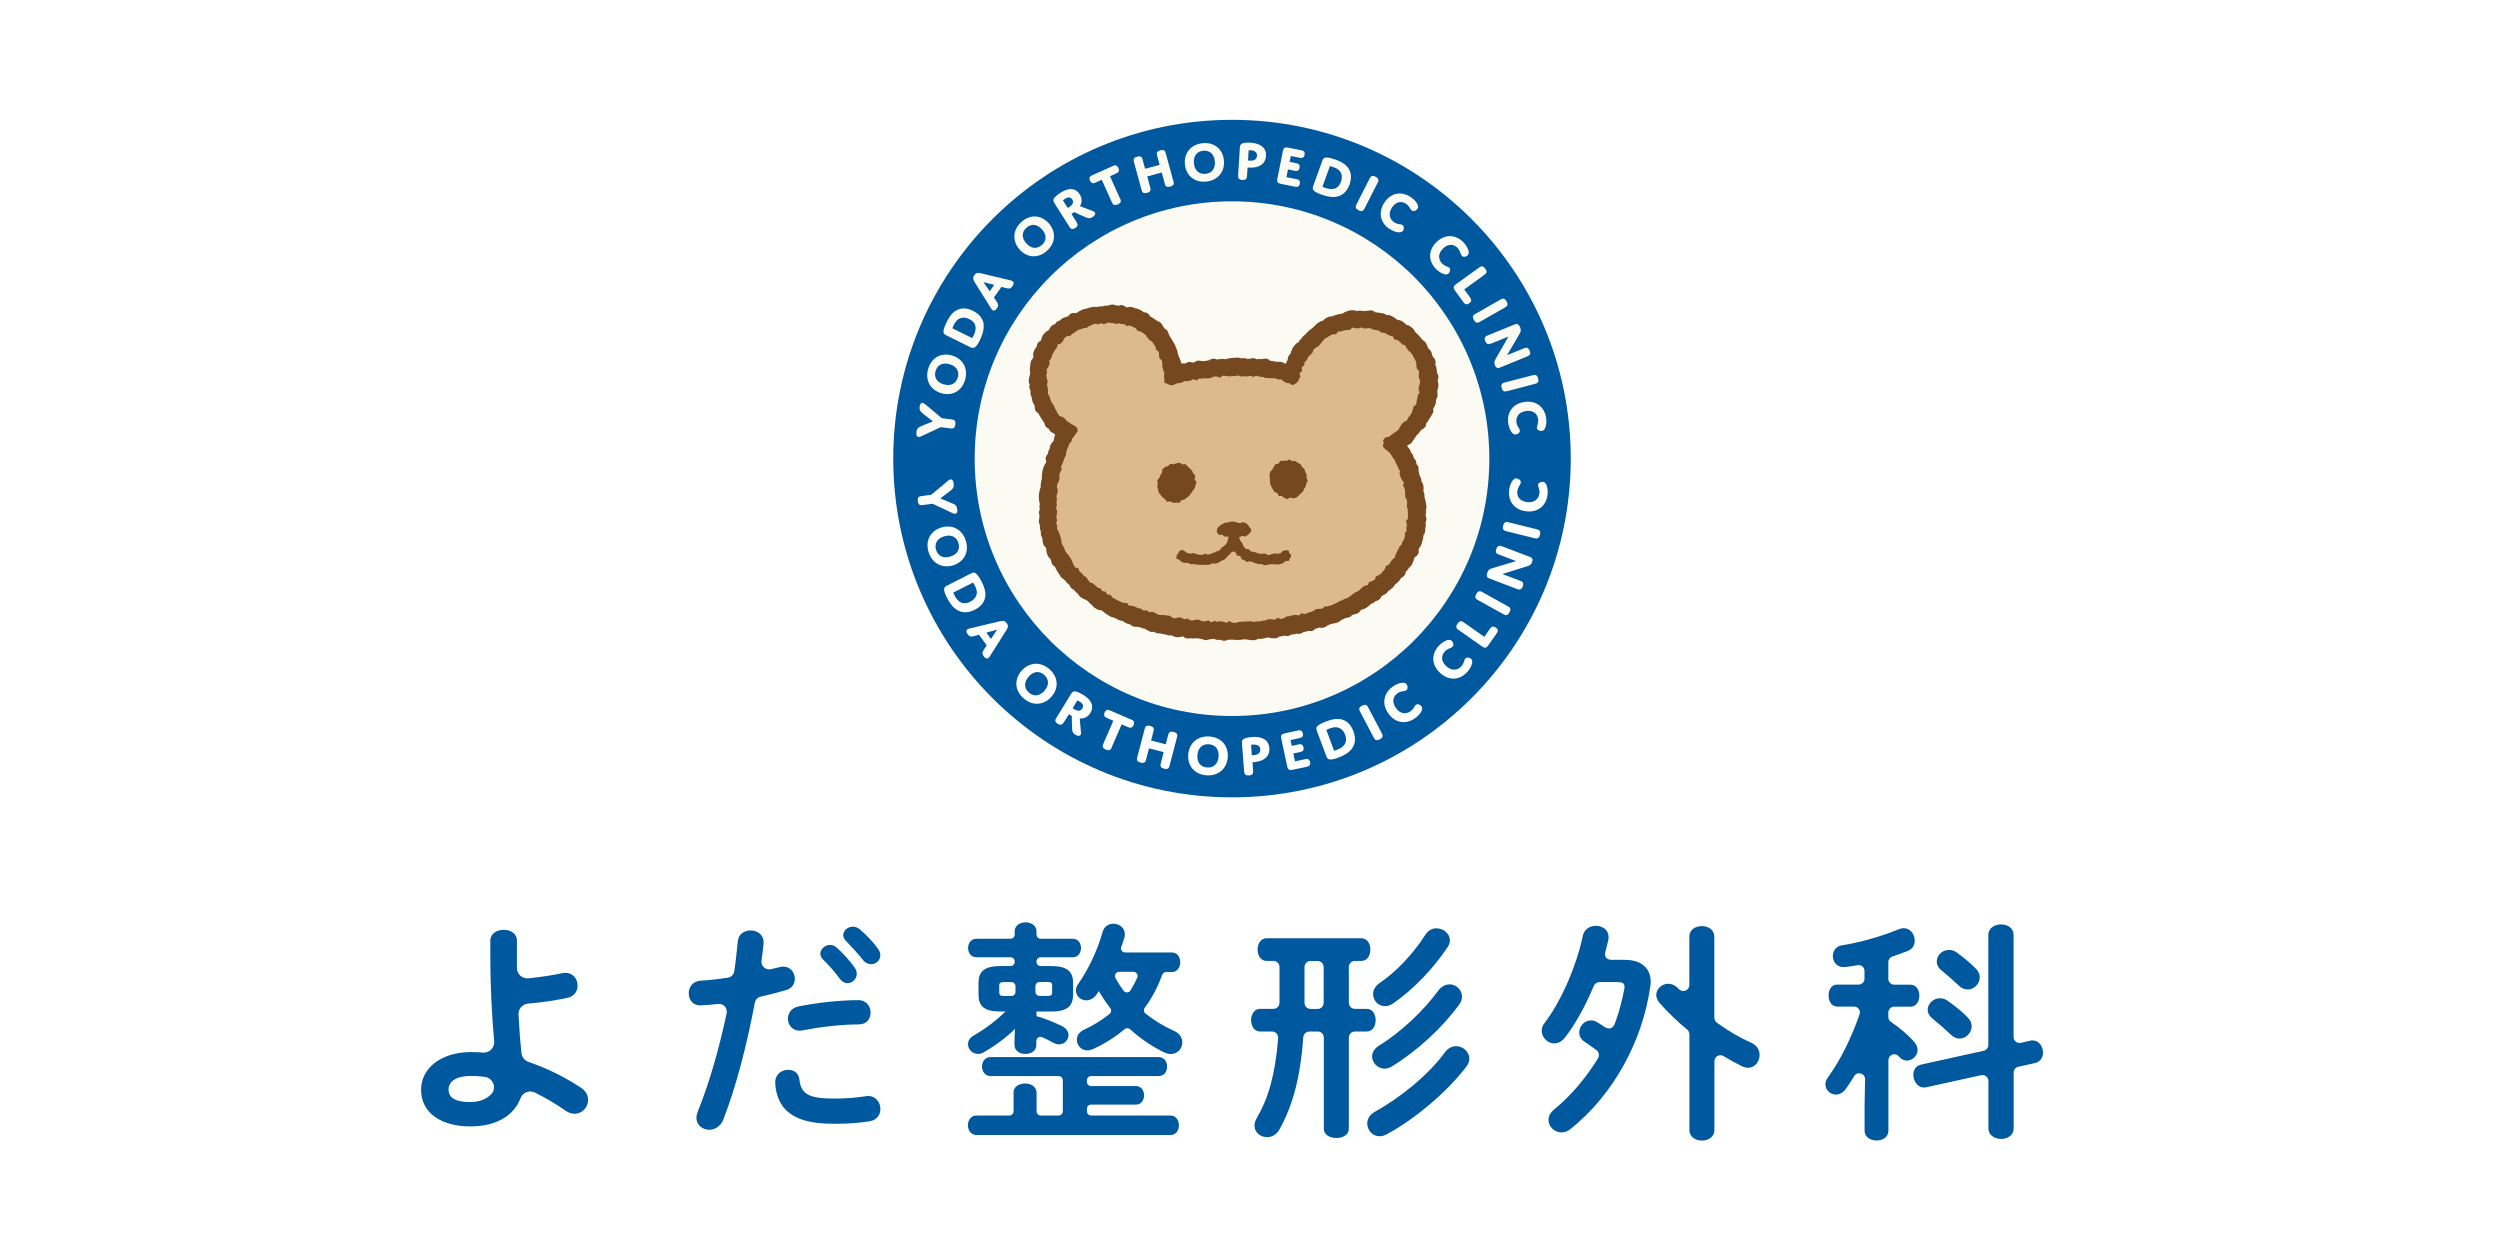 <?xml version="1.0" encoding="UTF-8"?>
<svg id="ai" xmlns="http://www.w3.org/2000/svg" viewBox="0 0 300 150">
  <defs>
    <style>
      .cls-1 {
        fill: none;
      }

      .cls-2 {
        fill: #00589f;
      }

      .cls-3 {
        fill: #ddba8e;
      }

      .cls-4 {
        stroke: #764820;
        stroke-linecap: round;
        stroke-linejoin: round;
        stroke-width: 1.13px;
      }

      .cls-4, .cls-5 {
        fill: #764820;
      }

      .cls-6 {
        fill: #fbfaf3;
      }

      .cls-7 {
        fill: #fff;
      }
    </style>
  </defs>
  <rect class="cls-7" width="300" height="150"/>
  <g>
    <g>
      <path class="cls-2" d="M62.03,114.68c0,.5,0,.99,0,1.48,0,.74.65,1.31,1.38,1.24,1.45-.15,2.87-.36,4.12-.63.11-.03.22-.03.33-.03.92,0,1.45.75,1.45,1.53,0,.64-.36,1.28-1.22,1.47-1.41.31-3.04.55-4.72.69-.68.06-1.19.64-1.15,1.33.09,1.55.19,3.1.36,4.63.05.49.4.89.86,1.05,2.21.75,4.37,1.82,6.32,3.12.58.39.81.92.81,1.42,0,.86-.67,1.67-1.61,1.67-.36,0-.75-.11-1.17-.42-1.12-.78-2.35-1.51-3.62-2.13-.65-.32-1.44,0-1.7.67-.78,2.06-2.84,3.4-6.02,3.4-3.47,0-5.92-1.58-5.92-4.42,0-2.45,2.25-4.5,6-4.5.47,0,.95.02,1.44.06.77.06,1.4-.6,1.33-1.37-.26-2.91-.46-6.28-.46-10.33v-1.72c0-.89.81-1.31,1.61-1.31s1.58.42,1.58,1.31v1.81ZM58.96,131.29c.69-.73.2-1.94-.79-2.07-.56-.07-1.1-.11-1.64-.11-1.81,0-2.7.67-2.7,1.64s.78,1.5,2.61,1.5c1.05,0,1.94-.34,2.51-.95Z"/>
      <path class="cls-2" d="M84.04,120.65c-.92,0-1.39-.69-1.39-1.44s.47-1.47,1.42-1.53c.94-.05,2.05-.17,3.28-.36.4-.06.71-.39.77-.79.18-1.23.28-2.3.42-3.6.08-.86.81-1.28,1.53-1.28.78,0,1.56.5,1.56,1.39v.17c-.08.77-.16,1.43-.25,2.06-.09.65.49,1.18,1.13,1.03.35-.08.71-.17,1.06-.25.14-.03.28-.06.42-.06.86,0,1.39.72,1.39,1.47,0,.58-.33,1.17-1.08,1.36-1.06.3-2.07.56-3.02.78-.36.08-.63.37-.7.73-.99,5.23-2.28,10.14-3.78,14.02-.33.83-1.03,1.22-1.7,1.22-.78,0-1.53-.56-1.53-1.42,0-.25.06-.5.17-.78,1.39-3.45,2.53-7.43,3.46-11.79.13-.62-.39-1.18-1.01-1.11-.86.1-1.72.17-2.14.17ZM94.6,128.38c.64,0,1.25.36,1.33,1.17.19,1.78,1.2,2.28,4.22,2.28,1.42,0,2.61-.11,3.72-.28.08-.03.22-.03.31-.03.94,0,1.47.81,1.47,1.56,0,.67-.42,1.33-1.28,1.47-1.2.19-2.58.31-4.17.31-3.31,0-4.97-.67-6.03-1.81-.72-.78-1.14-2.06-1.14-3.2,0-.95.78-1.47,1.56-1.47ZM102.97,120.01c1,0,1.5.75,1.5,1.5s-.47,1.42-1.42,1.42c-2.22,0-4.81.33-6.78.72-.11.03-.25.03-.33.03-.86,0-1.39-.69-1.39-1.44,0-.64.39-1.28,1.28-1.47,2.17-.44,4.92-.75,7.14-.75ZM98.44,114.45c0-.56.56-1.06,1.17-1.06.25,0,.53.08.78.31.75.67,1.58,1.56,2.17,2.42.19.25.25.5.25.75,0,.61-.53,1.11-1.11,1.11-.33,0-.67-.17-.92-.53-.67-.92-1.42-1.72-2.06-2.36-.19-.22-.28-.44-.28-.64ZM101.19,112.23c0-.56.53-1.03,1.17-1.03.28,0,.56.11.83.33.72.61,1.56,1.47,2.14,2.28.22.28.31.56.31.83,0,.61-.53,1.06-1.11,1.06-.33,0-.69-.14-.97-.5-.64-.81-1.42-1.64-2.06-2.31-.22-.22-.31-.44-.31-.67Z"/>
      <path class="cls-2" d="M121.61,131.16c0-.78.69-1.14,1.39-1.14s1.39.36,1.39,1.14v2.2c0,.27.22.5.5.5h2.15c.27,0,.5-.22.5-.5v-3.73c0-.27-.22-.5-.5-.5h-8.17c-.67,0-1.03-.58-1.03-1.14,0-.58.36-1.14,1.03-1.14h20.15c.69,0,1.03.56,1.03,1.14s-.33,1.14-1.03,1.14h-8.09c-.27,0-.5.22-.5.5v.2c0,.27.22.5.5.5h5.39c.64,0,.97.56.97,1.11s-.33,1.11-.97,1.11h-5.39c-.27,0-.5.22-.5.5v.31c0,.27.22.5.5.5h9.51c.69,0,1.03.58,1.03,1.17s-.33,1.17-1.03,1.17h-23.26c-.67,0-1.03-.58-1.03-1.17s.36-1.17,1.03-1.17h3.95c.27,0,.5-.22.5-.5v-2.2ZM124.36,121.93c1.08.31,2.17.75,3.11,1.22.53.28.75.67.75,1.06,0,.58-.47,1.11-1.14,1.11-.19,0-.44-.06-.69-.19-.44-.25-.88-.47-1.33-.67-.33-.15-.7.09-.7.46v.47c0,.72-.64,1.08-1.31,1.08s-1.31-.36-1.31-1.08v-.72l.06-1.2c-1.14,1.11-2.36,2-3.75,2.81-.25.14-.47.19-.69.19-.67,0-1.2-.56-1.2-1.17,0-.36.19-.75.67-1.03,1.45-.83,2.72-1.81,3.84-2.89h-.64c-1.97,0-2.61-.69-2.61-2.03v-1.39c0-1.33.64-2.03,2.61-2.03h1.23c.27,0,.5-.22.5-.5v-.06c0-.27-.22-.5-.5-.5h-4.09c-.67,0-1-.56-1-1.11s.33-1.11,1-1.11h4.09c.27,0,.5-.22.5-.5v-.39c0-.72.67-1.08,1.31-1.08s1.31.36,1.31,1.08v.39c0,.27.22.5.5.5h3.87c.64,0,.97.56.97,1.11s-.33,1.11-.97,1.11h-3.87c-.27,0-.5.22-.5.5v.06c0,.27.22.5.5.5h1.28c1.97,0,2.61.7,2.61,2.03v1.39c0,1.33-.64,2.03-2.61,2.03h-1.78v.56ZM121.86,119.02v-.67c0-.27-.22-.5-.5-.5h-.89c-.44,0-.56.11-.56.42v.83c0,.31.14.42.56.42h.89c.27,0,.5-.22.5-.5ZM125.7,119.51c.44,0,.56-.11.56-.42v-.83c0-.31-.11-.42-.56-.42h-.95c-.27,0-.5.22-.5.5v.67c0,.27.22.5.5.5h.95ZM139.48,116.95c-.52,1.42-1.2,2.76-2.11,3.98-.16.22-.13.52.08.69,1.09.86,2.24,1.56,3.43,2.08.69.31,1,.86,1,1.39,0,.72-.56,1.39-1.39,1.39-.22,0-.5-.06-.78-.19-1.43-.69-2.84-1.64-4.1-2.78-.19-.17-.46-.17-.66-.01-1.14.96-2.42,1.78-3.84,2.41-.22.08-.42.14-.61.14-.75,0-1.28-.61-1.28-1.28,0-.45.25-.92.86-1.2,1.1-.52,2.14-1.14,3.08-1.91.21-.17.23-.48.07-.69-.5-.64-.95-1.32-1.37-2.04-.08.14-.19.28-.28.42-.36.5-.81.69-1.22.69-.67,0-1.25-.5-1.25-1.19,0-.25.08-.53.31-.83,1.22-1.72,2.33-4.14,2.89-6.17.19-.7.75-1,1.31-1,.67,0,1.36.47,1.36,1.25,0,.14,0,.28-.06.42-.1.37-.23.74-.37,1.11-.12.32.12.67.47.67h5.61c.67,0,1,.58,1,1.17s-.33,1.17-1,1.17h-.68c-.21,0-.39.13-.47.33ZM133.85,117.37c.29.52.61,1.02.97,1.51.21.29.65.28.84-.03.3-.49.57-.99.81-1.52.15-.33-.09-.71-.45-.71h-1.73c-.38,0-.62.41-.43.75Z"/>
      <path class="cls-2" d="M157.12,123.79c-.39,0-.7.3-.73.69-.35,5.03-1.36,8.38-2.85,11.04-.36.67-.95.94-1.5.94-.78,0-1.5-.56-1.5-1.39,0-.28.08-.58.28-.92,1.37-2.34,2.21-5.17,2.56-9.58.03-.42-.31-.79-.73-.79h-1.44c-.72,0-1.08-.7-1.08-1.36s.36-1.36,1.08-1.36h1.6c.41,0,.73-.33.73-.73v-4.29c0-.41-.33-.73-.73-.73h-.82c-.72,0-1.08-.69-1.08-1.36s.36-1.36,1.08-1.36h11.37c.72,0,1.08.67,1.08,1.36s-.36,1.36-1.08,1.36h-.77c-.41,0-.73.33-.73.73v4.29c0,.41.33.73.73.73h1.41c.72,0,1.08.67,1.08,1.36s-.36,1.36-1.08,1.36h-1.41c-.41,0-.73.33-.73.73v10.94c0,.75-.75,1.11-1.5,1.11s-1.5-.36-1.5-1.11v-10.94c0-.41-.33-.73-.73-.73h-1ZM157.27,121.07h.84c.41,0,.73-.33.73-.73v-4.29c0-.41-.33-.73-.73-.73h-.84c-.41,0-.73.33-.73.73v4.29c0,.41.33.73.73.73ZM174.74,125.54c.81,0,1.58.67,1.58,1.5,0,.31-.11.67-.39,1-2.33,3.03-6.14,6.25-9.5,8.06-.31.17-.61.25-.89.25-.86,0-1.47-.75-1.47-1.53,0-.5.25-1.03.89-1.39,3.14-1.75,6.48-4.47,8.42-7.14.39-.53.89-.75,1.36-.75ZM173.94,118.12c.81,0,1.5.67,1.5,1.47,0,.28-.08.61-.31.92-1.97,2.75-5.11,5.64-8.09,7.45-.31.19-.61.28-.89.28-.83,0-1.5-.72-1.5-1.47,0-.47.28-.97.89-1.33,2.53-1.56,5.31-4.17,7-6.5.39-.56.92-.81,1.39-.81ZM172.38,111.4c.83,0,1.61.64,1.61,1.45,0,.28-.11.56-.31.86-1.72,2.56-4.09,5.03-6.5,6.7-.33.22-.67.33-.97.33-.81,0-1.44-.67-1.44-1.45,0-.47.25-.97.83-1.36,1.86-1.25,4-3.47,5.42-5.73.36-.56.86-.81,1.36-.81Z"/>
      <path class="cls-2" d="M205.73,122.15c0,.23.11.45.3.58,1.33.96,2.75,1.8,4.15,2.42.67.31.97.86.97,1.45,0,.78-.56,1.53-1.39,1.53-.22,0-.47-.06-.75-.19-.71-.35-1.44-.76-2.19-1.21-.48-.29-1.09.05-1.09.61v8.25c0,.86-.75,1.28-1.5,1.28s-1.5-.42-1.5-1.28v-11.48c0-.21-.1-.41-.26-.55-1.21-1-2.34-2.09-3.3-3.18-.28-.33-.42-.67-.42-.97,0-.75.67-1.36,1.44-1.36.42,0,.86.19,1.28.64,0,0,0,0,.01.01.44.47,1.24.16,1.24-.49v-5.8c0-.86.75-1.28,1.5-1.28s1.5.42,1.5,1.28v9.75Z"/>
      <path class="cls-2" d="M223.81,129.51c.01-.72-.94-.99-1.31-.37-.32.53-.65,1.04-1,1.52-.36.5-.78.69-1.2.69-.67,0-1.25-.56-1.25-1.22,0-.25.08-.53.28-.81,1.51-2.09,2.77-4.62,3.82-7.6.16-.46-.18-.93-.67-.93h-1.99c-.72,0-1.06-.67-1.06-1.33s.33-1.31,1.03-1.31h2.58c.39,0,.7-.32.7-.7v-.94c0-.44-.4-.77-.83-.69-.51.09-1.01.17-1.5.23h-.19c-.83,0-1.28-.67-1.28-1.33,0-.58.36-1.17,1.08-1.28,2.11-.33,4.72-1.06,6.81-1.92.22-.08.42-.14.61-.14.81,0,1.33.75,1.33,1.5,0,.5-.22.97-.81,1.22-.62.24-1.24.47-1.87.68-.29.1-.49.36-.49.67v2.01c0,.39.32.7.7.7h1.96c.72,0,1.06.67,1.06,1.31s-.33,1.33-1.06,1.33h-1.96c-.39,0-.7.32-.7.7v.54c0,.23.12.45.31.58,1.05.73,2.05,1.54,2.81,2.43.28.31.39.64.39.94,0,.7-.61,1.28-1.28,1.28-.33,0-.67-.14-.97-.5h-.01c-.41-.52-1.24-.21-1.24.44v8.48c0,.78-.72,1.17-1.42,1.17s-1.44-.39-1.44-1.17v-3.11l.06-3.07ZM243.6,124.88c.11-.03.19-.03.31-.03.78,0,1.25.75,1.25,1.47,0,.56-.31,1.11-.97,1.25l-2,.44c-.32.07-.55.36-.55.69v6.69c0,.86-.75,1.28-1.5,1.28s-1.53-.42-1.53-1.28v-5.68c0-.45-.42-.78-.86-.69l-6.59,1.45c-.08.03-.17.03-.28.03-.78,0-1.28-.78-1.28-1.53,0-.56.28-1.08.94-1.22l7.51-1.66c.32-.07.55-.36.55-.69v-13.19c0-.86.75-1.28,1.53-1.28s1.5.42,1.5,1.28v12.24c0,.45.42.79.86.69l1.11-.25ZM236.13,122.1c.33.33.47.7.47,1.06,0,.78-.69,1.47-1.47,1.47-.33,0-.69-.14-1.03-.47-.67-.64-1.56-1.42-2.22-1.95-.39-.31-.56-.67-.56-1.03,0-.72.67-1.39,1.47-1.39.31,0,.61.08.89.28.83.58,1.7,1.25,2.45,2.03ZM237.13,116.26c.31.33.44.69.44,1.03,0,.78-.69,1.45-1.44,1.45-.36,0-.75-.14-1.08-.47-.67-.64-1.47-1.33-2.11-1.86-.39-.31-.53-.69-.53-1.03,0-.75.67-1.39,1.47-1.39.28,0,.58.08.89.28.78.56,1.67,1.28,2.36,2Z"/>
      <path class="cls-2" d="M195.05,115.18h-1.66c-.65-.02-.89-.38-.74-.97.01-.04.02-.08.03-.12.02-.09.05-.19.07-.28.1-.38.17-.67.25-1.02.03-.11.03-.22.03-.33,0-.89-.75-1.36-1.53-1.36-.69,0-1.39.39-1.56,1.19-.1.49-.22.98-.36,1.48,0,.03-.02.06-.02.08-.13.47-.28.95-.44,1.43-.01.04-.02.07-.04.11-.16.47-.33.94-.51,1.41-.01.03-.03.07-.04.1-.19.47-.38.93-.59,1.39-.77,1.7-1.67,3.27-2.62,4.51,0,0-.01.01-.02.02-.94,1.25.55,2.96,1.92,2.2.2-.11.39-.28.57-.5,1.26-1.64,2.42-3.73,3.36-5.97.03-.07.06-.14.09-.22.12-.29.4-.48.71-.48h2.07c.67,0,.92.11.92.58,0,.08,0,.17-.03.28-.05.29-.11.59-.18.88-.15.67-.35,1.4-.53,2.02-.14.45-.3.89-.47,1.34-.25.49-.62.6-1.15.31-.02-.01-.03-.02-.05-.03-.1-.07-.21-.14-.31-.21-.05-.03-.1-.07-.15-.1-.15-.1-.3-.19-.45-.28-.25-.14-.47-.19-.72-.19-.78,0-1.39.69-1.39,1.45,0,.39.17.81.64,1.11.43.28,1.01.7,1.38.97,0,0,.01,0,.02.01.35.26.39.64.23.96-.05.08-.1.17-.15.25-.08.13-.17.26-.25.4-.11.17-.21.33-.33.49-.09.13-.18.26-.27.39-.11.16-.23.32-.35.48-.09.13-.19.25-.28.37-.12.16-.25.31-.37.47-.1.12-.19.24-.29.36-.13.16-.27.31-.4.46-.1.11-.2.22-.3.34-.14.16-.29.31-.44.46-.1.1-.19.2-.29.3-.17.17-.34.33-.51.49-.09.08-.17.16-.26.24-.26.24-.53.47-.8.69-.47.39-.67.83-.67,1.25,0,.81.72,1.5,1.56,1.5.33,0,.72-.11,1.06-.39,5.17-4.11,8.67-10.59,9.59-17.09.03-.19.06-.39.06-.58,0-1.58-1.08-2.64-3.03-2.64Z"/>
    </g>
    <g>
      <circle class="cls-6" cx="147.84" cy="55.03" r="40.65"/>
      <path class="cls-4" d="M171.97,45.99c0-.12-.02-.25-.02-.37,0-.12.11-.25.1-.38,0-.12-.14-.23-.16-.36-.02-.12,0-.25-.03-.37-.02-.12-.04-.24-.07-.36-.03-.12-.14-.22-.17-.33-.03-.12.13-.3.09-.41-.04-.12-.21-.19-.26-.3-.04-.11-.08-.23-.13-.34-.05-.11-.04-.25-.1-.36-.06-.11-.24-.15-.3-.25-.06-.11-.06-.25-.12-.35-.07-.1-.09-.24-.16-.34-.07-.1-.21-.15-.28-.25-.08-.1-.18-.17-.26-.26-.08-.09-.14-.2-.22-.29-.08-.09-.18-.16-.27-.25-.09-.08-.16-.19-.25-.27-.09-.08-.11-.25-.21-.33-.1-.08-.19-.16-.29-.23-.1-.07-.29-.01-.39-.08-.1-.07-.15-.23-.25-.29-.1-.06-.19-.16-.3-.22-.11-.06-.28,0-.39-.06-.11-.05-.19-.15-.3-.2-.11-.05-.19-.17-.3-.21-.11-.05-.21-.12-.32-.16-.11-.04-.28.08-.4.04-.11-.04-.18-.21-.29-.24-.11-.04-.24-.03-.35-.06-.12-.03-.24-.02-.35-.05-.12-.03-.24.02-.36,0-.12-.02-.2-.23-.32-.25-.12-.02-.25.05-.37.04-.12-.01-.24.05-.36.05-.12,0-.23-.02-.35-.03-.12,0-.24-.04-.35-.03-.12,0-.23.07-.35.08-.12,0-.25-.14-.37-.13-.12.01-.24,0-.36.02-.12.02-.23.1-.34.12-.12.02-.2.18-.32.2-.12.03-.23.04-.34.08-.11.03-.24.03-.35.06-.11.04-.23.06-.34.1-.11.04-.21.1-.32.15-.11.05-.27-.03-.38.02-.11.05-.21.11-.32.17-.11.05-.14.24-.24.3-.1.06-.27,0-.37.06-.1.06-.2.13-.3.19-.1.07-.17.18-.26.25-.1.07-.16.18-.26.25-.09.07-.19.14-.28.22-.09.08-.19.14-.28.22-.09.08-.14.19-.22.28-.08.08-.2.13-.28.22-.08.09-.15.18-.22.27-.08.09-.16.17-.24.26-.07.09-.12.2-.19.3-.07.09-.27.09-.34.19-.07.1-.14.19-.21.29-.06.1-.09.23-.15.33-.06.1.02.28-.04.39-.06.1-.26.13-.31.24-.05.11-.03.25-.07.36-.05.11-.1.22-.14.32-.04.11-.13.2-.17.31-.04.11-.06.18-.1.29-.11-.04-.22.05-.34.01-.11-.04-.23-.08-.34-.11-.12-.03-.21-.14-.33-.17-.12-.03-.25.03-.37,0-.12-.02-.24-.02-.36-.04-.12-.02-.24-.04-.36-.06-.12-.02-.24-.03-.36-.05-.12-.02-.22-.24-.34-.25-.12-.01-.26.11-.38.1-.12-.01-.24-.03-.36-.04-.12,0-.25.06-.37.05-.12,0-.24-.14-.36-.15-.12,0-.25.08-.37.08-.12,0-.24,0-.37,0-.12,0-.24-.07-.36-.08-.12,0-.24.04-.37.04-.12,0-.25-.11-.37-.11-.12,0-.24.03-.37.04-.12,0-.24,0-.37.01-.12,0-.24.05-.36.06-.12,0-.24.12-.36.13-.12,0-.25-.09-.37-.08-.12,0-.24.02-.36.03-.12,0-.24.06-.36.07-.12.01-.26-.14-.38-.13-.12.01-.23.16-.35.17-.12.01-.24.06-.36.07-.12.01-.24.05-.36.07-.12.01-.25-.04-.37-.03-.12.02-.26-.06-.37-.04-.12.02-.22.21-.34.23-.12.02-.25-.03-.37-.01-.12.02-.26-.08-.38-.06-.12.02-.21.21-.33.24-.12.02-.27-.1-.39-.07-.12.03-.24.05-.36.07-.12.03-.22.13-.34.16-.02-.12-.05-.24-.07-.36-.02-.12,0-.25-.02-.37-.02-.12-.1-.23-.12-.35-.03-.12-.12-.22-.15-.34-.03-.12-.1-.22-.13-.34-.04-.12-.02-.25-.06-.36-.04-.11-.09-.22-.14-.34-.05-.11-.07-.23-.12-.34-.05-.11-.15-.2-.2-.31-.06-.11-.11-.22-.17-.32-.06-.11-.15-.19-.21-.29-.07-.1-.08-.23-.15-.33-.07-.1-.07-.25-.14-.35-.08-.1-.25-.11-.33-.2-.08-.09-.1-.24-.18-.33-.08-.09-.11-.24-.2-.32s-.25-.09-.34-.17c-.09-.08-.21-.13-.31-.2-.1-.07-.2-.14-.3-.21-.1-.07-.23-.09-.33-.16-.1-.06-.11-.29-.22-.35-.11-.06-.3.04-.41,0-.11-.05-.16-.24-.27-.29-.11-.05-.22-.12-.34-.16-.11-.04-.25-.05-.36-.09-.12-.04-.23-.1-.35-.13-.12-.03-.27.09-.39.06-.12-.03-.25,0-.37-.03-.12-.02-.21-.23-.33-.25-.12-.02-.26.14-.39.13-.12-.01-.24-.11-.36-.11-.12,0-.24-.08-.37-.08-.12,0-.25.11-.37.11-.12,0-.24.02-.37.02-.12,0-.24.08-.36.09-.12.01-.25-.02-.37,0-.12.02-.23.07-.36.09-.12.02-.26-.06-.38-.04-.12.02-.24.05-.36.08-.12.03-.23.08-.35.11-.12.03-.24.05-.36.08-.12.04-.22.11-.34.15-.12.04-.19.18-.31.23-.11.04-.24.06-.35.11-.11.05-.3-.06-.41-.01-.11.05-.14.27-.25.33-.11.06-.26.03-.37.09-.11.06-.25.06-.36.12-.11.06-.17.2-.27.26-.1.07-.25.07-.35.14-.1.07-.1.27-.19.35-.09.07-.31,0-.4.08-.09.08-.11.24-.2.32-.09.08-.14.2-.22.29-.08.09-.27.09-.34.18s-.16.19-.23.28c-.07.1-.04.27-.11.37-.07.1-.09.23-.15.33-.06.1-.28.12-.34.22-.06.11,0,.27-.05.38-.05.11-.21.17-.26.28-.05.11-.1.22-.14.34-.04.11.08.28.04.4-.04.11-.06.23-.09.35-.03.12-.23.19-.26.31-.03.12-.02.25-.04.36-.02.12-.03.24-.05.36-.02.12.05.25.04.37-.01.12,0,.24,0,.36,0,.12-.12.24-.12.36,0,.12-.06.24-.06.36,0,.12.16.23.17.35,0,.12-.11.25-.09.37.01.12.16.22.18.34.02.12-.08.27-.05.39.02.12.11.23.14.35.03.12.01.25.05.37.03.12.1.23.14.35.04.12.18.2.23.31.04.12-.09.3-.04.42.05.11.25.16.31.27.05.11.12.21.18.32.06.11.13.21.19.31.07.11.12.21.19.31.07.1.15.19.22.29.08.1.04.29.12.39.08.09.27.09.36.18.09.09.08.28.17.36.09.08.27.07.37.14.1.08.13.25.23.32.1.07.28.06.39.12-.06.11-.17.21-.23.32-.06.11-.12.21-.18.32-.05.11,0,.27-.04.39-.05.11-.16.2-.21.31-.05.11-.18.19-.23.3-.05.11-.02.26-.06.37-.04.11-.13.21-.17.33-.04.11-.02.25-.06.37-.04.12-.2.19-.24.31-.04.12.14.3.11.41-.03.12-.1.22-.13.34-.03.12-.16.21-.19.33-.03.12-.12.22-.14.34-.03.12-.04.24-.07.36-.02.12-.02.25-.04.37-.02.12.03.25,0,.37-.02.12-.07.24-.09.36-.02.12-.04.24-.05.36-.02.12.02.25,0,.37-.01.12-.13.23-.14.35-.01.12-.05.24-.06.36,0,.12-.01.25-.02.37s.04.25.03.37c0,.12.11.25.11.37,0,.12-.06.24-.07.36,0,.12.07.24.07.37,0,.12-.13.25-.13.37,0,.12.07.24.08.36,0,.12-.06.25-.05.37,0,.12-.04.25-.03.37.01.12.15.23.16.35.01.12-.06.25-.04.38.02.12.1.23.11.36.02.12-.02.24,0,.36.02.11.14.21.17.33.03.11,0,.25.02.36.03.11.04.24.07.35.04.11.22.18.26.29.04.11.09.22.13.33.04.11-.03.27.02.38.05.11.06.23.11.34.05.11.2.16.26.27.05.1.09.22.15.32.06.1.03.26.09.36.06.1.24.13.3.23.06.1.07.23.14.33.06.1.11.21.18.31.07.1.13.2.2.29.07.09.11.21.18.31.07.09.21.13.29.22.07.09.18.16.25.25.08.09.15.18.23.27.08.09.19.14.27.23.08.09.09.24.17.33.08.08.23.1.31.18.08.08.13.2.22.28.09.08.19.14.28.22.09.08.11.23.2.31.09.08.21.12.3.19.09.07.25.06.34.14.09.07.2.12.29.19.1.07.15.2.24.27.1.07.18.16.28.22.1.07.14.22.24.28.1.06.21.12.31.18.1.06.3-.03.4.03.1.06.18.16.28.22.1.06.18.16.28.22.1.06.19.14.3.2.1.05.2.13.31.19.11.05.24.04.35.09.11.05.21.1.32.15.11.05.21.12.32.17.11.05.26,0,.37.05.11.05.19.16.3.21.11.04.21.11.32.16.11.04.24.04.35.08.11.04.18.19.29.23.11.04.26-.01.37.02.11.04.25,0,.37.03.11.04.21.13.32.16.11.03.25,0,.36.03.12.03.19.2.31.23.12.03.21.13.33.16.12.03.27-.09.39-.06.12.03.2.19.32.22.12.03.25,0,.37.03.12.03.24.05.36.07.12.02.24.05.36.07.12.02.23.08.35.1.12.02.27-.11.39-.09.12.02.21.24.33.26.12.02.24.02.36.04.12.02.26-.12.38-.1.12.02.24,0,.36.02.12.02.22.23.34.24.12.01.25-.05.37-.04.12.01.24.02.36.03.12.01.25-.05.37-.04.12.01.24.05.36.06.12,0,.24.05.36.06.12,0,.24.1.36.11.12,0,.25-.09.37-.08.12,0,.24-.05.37-.05.12,0,.24-.03.36-.03.12,0,.24.15.36.15.12,0,.24-.06.37-.05.12,0,.24.15.36.15.12,0,.24-.13.37-.13.12,0,.24-.01.36-.01s.24,0,.36,0c.12,0,.24.03.36.03.12,0,.24,0,.36,0,.12,0,.24-.04.36-.05.12,0,.24-.02.36-.03.12,0,.24.05.36.05.12,0,.25.06.37.06.12,0,.24,0,.36,0,.12,0,.23-.2.35-.21.12,0,.25.07.37.06.12,0,.24-.05.36-.06.12-.01.24-.07.35-.08.12-.01.24-.04.36-.05.12-.01.26.13.38.11.12-.01.24,0,.36,0,.12-.02.21-.24.33-.25.12-.02.25.04.37.02.12-.02.23-.11.35-.13.12-.02.26.12.38.1.12-.02.22-.16.34-.18.12-.02.25,0,.36-.02.12-.02.23-.08.35-.1.12-.02.26.05.37.03.12-.03.21-.16.33-.19.12-.03.24-.04.36-.06.12-.03.22-.09.34-.12.12-.03.27.07.38.04.12-.03.19-.23.3-.26.12-.03.24-.04.35-.08.12-.03.23-.06.35-.1.12-.04.28.09.4.05.12-.04.2-.16.31-.2.11-.04.21-.12.33-.16.11-.04.23-.07.34-.11.11-.04.25-.02.36-.06.11-.04.23-.07.35-.11.11-.05.18-.19.29-.24.11-.05.22-.09.33-.14.11-.05.22-.1.33-.15.11-.05.26,0,.37-.06.11-.05.15-.25.25-.3.11-.05.27,0,.38-.05.11-.06.24-.06.35-.11.11-.06.12-.29.22-.35.11-.06.24-.06.35-.12.1-.06.24-.06.35-.13.1-.06.19-.15.29-.22.1-.06.15-.2.25-.27.1-.07.25-.06.35-.12.1-.07.18-.16.28-.23.1-.07.26-.06.36-.13.1-.07.11-.26.2-.34.1-.08.2-.13.3-.21.09-.08.24-.09.33-.17.09-.08.15-.2.24-.28.09-.08.2-.14.29-.23.09-.08.2-.15.29-.23.09-.09.1-.24.19-.33.09-.09.23-.12.31-.21.08-.09.17-.18.25-.27.08-.09.09-.25.16-.34.08-.09.29-.07.37-.17.08-.1.03-.29.1-.38.07-.1.18-.17.25-.27.07-.1.15-.2.22-.3.07-.1.2-.17.27-.28.07-.11.1-.24.16-.34.07-.11.03-.27.09-.38.06-.11.16-.2.21-.31.06-.11.26-.15.31-.26.05-.11-.09-.32-.04-.43.05-.12.16-.2.2-.32.05-.12.16-.21.2-.33.04-.12.06-.25.1-.36.03-.11.06-.23.09-.35.03-.12,0-.25.02-.36.02-.12.18-.21.2-.33.02-.12,0-.24.02-.37.02-.12.04-.24.06-.36.01-.12-.05-.25-.05-.37,0-.12.12-.23.13-.36,0-.12-.14-.25-.14-.37,0-.12.08-.24.08-.36,0-.12,0-.24-.01-.36,0-.12.08-.25.07-.37,0-.12-.05-.24-.06-.36,0-.12-.06-.24-.07-.36-.01-.12-.11-.23-.12-.35-.01-.12.03-.25.01-.37-.02-.12-.14-.22-.16-.34-.02-.12.08-.26.06-.38-.02-.12-.01-.24-.04-.36-.02-.12-.2-.2-.23-.32-.03-.12.03-.25,0-.37-.03-.12-.14-.21-.17-.33-.03-.12-.06-.23-.09-.35-.04-.12-.03-.24-.07-.36-.04-.11.03-.27-.01-.38-.04-.11-.25-.16-.3-.27-.04-.11.08-.29.03-.4-.05-.11-.26-.15-.31-.26-.05-.11.04-.29-.02-.39-.06-.11-.21-.17-.26-.27-.06-.11-.03-.26-.09-.36-.06-.1-.18-.17-.25-.27-.07-.1-.07-.25-.14-.34-.07-.1-.11-.14-.18-.24.09-.07.07-.18.16-.26.09-.07.22-.1.31-.18.09-.08.24-.08.33-.16.09-.08.13-.21.21-.29.08-.08.12-.22.2-.3.08-.08.1-.22.18-.31.08-.09.19-.14.27-.23.08-.09.12-.2.2-.29.07-.09.17-.16.24-.25.07-.09.26-.11.32-.2.07-.1-.03-.3.04-.39.06-.1.2-.15.26-.25.06-.11.12-.22.18-.33.06-.11.16-.2.21-.31.05-.11.14-.21.19-.33.05-.11-.11-.31-.06-.43.04-.12.2-.19.24-.31.04-.12.1-.23.13-.35.03-.12-.04-.27,0-.39.03-.12.16-.22.19-.34.02-.12-.04-.26-.02-.38.02-.12-.01-.25,0-.37.01-.12.11-.24.12-.36,0-.12-.02-.25-.02-.37Z"/>
      <g>
        <g>
          <path class="cls-3" d="M140.54,45.43c2.01-.88,11.56-2.01,14.63,0,.64-4.31,5.96-8.94,12-5.84,5.9,3.03,4.94,10.44-.37,13.63,2.6,2.3,3.48,8.08,2.54,11.33-.94,3.24-6.03,10.9-21.77,10.9s-20.72-7.59-21.37-11.84c-.65-4.25.39-9.19,2.31-11.98-4.07-1.36-5.25-8.79-.88-11.86,4.65-3.26,12.45-2.48,12.92,5.66Z"/>
          <path class="cls-5" d="M147.56,76.2c-.12,0-.24.01-.36.01-.12,0-.25.13-.37.13-.12,0-.24-.15-.36-.15-.12,0-.24.06-.37.05-.12,0-.24-.15-.36-.15-.12,0-.24.03-.36.03-.12,0-.25.05-.37.05-.12,0-.25.09-.37.08-.12,0-.24-.1-.36-.11-.12,0-.24-.05-.36-.06-.12,0-.24-.05-.36-.06-.12-.01-.25.05-.37.04-.12-.01-.24-.02-.36-.03-.12-.01-.25.05-.37.04-.12-.01-.22-.23-.34-.24-.12-.02-.24,0-.36-.02-.12-.02-.26.12-.38.1-.12-.02-.24-.02-.36-.04-.12-.02-.21-.23-.33-.26-.12-.02-.27.11-.39.09-.12-.02-.23-.08-.35-.1-.12-.02-.24-.05-.36-.07-.12-.02-.24-.05-.36-.07-.12-.03-.25,0-.37-.03-.12-.03-.2-.19-.32-.22-.12-.03-.27.09-.39.06-.12-.03-.22-.13-.33-.16-.12-.03-.19-.2-.31-.23-.11-.03-.25,0-.36-.03-.11-.03-.21-.13-.32-.16-.11-.04-.25.01-.37-.03-.11-.04-.26.02-.37-.02-.11-.04-.18-.19-.29-.23-.11-.04-.24-.04-.35-.08-.11-.04-.21-.11-.32-.16-.11-.04-.19-.16-.3-.21-.11-.05-.26,0-.37-.05-.11-.05-.21-.12-.32-.17-.11-.05-.22-.1-.32-.15-.11-.05-.25-.04-.35-.09-.11-.05-.2-.13-.31-.19-.11-.06-.2-.14-.3-.2-.1-.06-.18-.16-.28-.22-.1-.06-.18-.16-.28-.22-.1-.06-.3.04-.4-.03-.1-.06-.21-.12-.31-.18-.1-.06-.14-.22-.24-.28-.1-.07-.18-.16-.28-.22-.1-.07-.15-.2-.24-.27-.1-.07-.2-.12-.29-.19-.09-.07-.25-.06-.34-.14-.09-.07-.21-.12-.3-.19-.09-.08-.11-.23-.2-.31-.09-.08-.19-.14-.28-.22-.09-.08-.13-.2-.22-.28-.09-.08-.23-.1-.31-.18-.08-.08-.09-.24-.17-.33-.08-.09-.19-.14-.27-.23-.08-.09-.15-.18-.23-.27-.08-.09-.18-.16-.25-.25-.07-.09-.21-.13-.29-.22-.07-.09-.11-.21-.18-.31-.07-.1-.14-.19-.2-.29-.07-.1-.11-.21-.18-.31-.06-.1-.08-.23-.14-.33-.06-.1-.25-.13-.3-.23-.06-.1-.03-.25-.09-.36-.06-.1-.09-.22-.15-.32-.05-.11-.21-.16-.26-.27-.05-.11-.07-.23-.11-.34-.05-.11.03-.27-.02-.38-.04-.11-.09-.22-.13-.33-.04-.11-.22-.18-.26-.29-.04-.11-.04-.24-.07-.35-.03-.11,0-.25-.02-.36-.03-.12-.14-.21-.17-.33-.02-.12.01-.24,0-.36-.02-.12-.1-.23-.11-.36-.02-.12.06-.25.04-.38-.01-.12-.15-.23-.16-.35-.01-.12.03-.25.03-.37,0-.12.06-.25.05-.37,0-.12-.07-.24-.08-.36,0-.12.13-.25.13-.37,0-.12-.07-.24-.07-.37,0-.12.06-.24.07-.36,0-.12-.11-.25-.11-.37,0-.12-.04-.25-.03-.37s0-.25.02-.37.05-.24.06-.36c.01-.12.12-.23.14-.35.01-.12-.02-.25,0-.37.02-.12.03-.24.05-.36.02-.12.07-.24.09-.36.02-.12-.03-.25,0-.37.02-.12.02-.25.04-.37.02-.12.04-.24.07-.36.03-.12.12-.23.14-.34.03-.12.16-.21.19-.33.03-.12.1-.22.13-.34.03-.12-.14-.3-.11-.41.04-.12.2-.2.24-.31.04-.12.02-.25.06-.37.04-.12.13-.22.17-.33.04-.12.01-.26.06-.37.05-.11.18-.19.23-.3.05-.11.15-.2.21-.31.05-.11-.01-.28.04-.39.05-.11.12-.22.18-.32.06-.11.17-.21.23-.32-.11-.06-.28-.05-.39-.12-.1-.07-.13-.24-.23-.32-.1-.08-.27-.06-.37-.14-.09-.08-.08-.28-.17-.36-.09-.09-.27-.08-.36-.18-.08-.09-.04-.29-.12-.39-.08-.1-.15-.19-.22-.29-.07-.1-.12-.21-.19-.31-.06-.1-.13-.2-.19-.31-.06-.11-.13-.21-.18-.32-.05-.11-.26-.15-.31-.27-.05-.11.09-.3.04-.42-.04-.12-.19-.19-.23-.31-.04-.12-.11-.23-.14-.35-.03-.12-.02-.25-.05-.37-.03-.12-.12-.23-.14-.35-.02-.12.07-.26.05-.39-.02-.12-.17-.22-.18-.34-.01-.12.1-.25.09-.37,0-.12-.17-.23-.17-.35,0-.12.06-.24.06-.36,0-.12.11-.24.12-.36,0-.12-.01-.24,0-.36.01-.12-.05-.25-.04-.37.02-.12.02-.24.05-.36.02-.12.01-.25.04-.36.03-.12.22-.19.26-.31.03-.12.05-.23.09-.35.04-.11-.09-.29-.04-.4.04-.11.09-.23.14-.34.05-.11.21-.17.26-.28.05-.11,0-.28.05-.38.06-.11.28-.12.34-.22.06-.1.08-.23.15-.33.07-.1.04-.27.11-.37.07-.1.15-.19.23-.28.08-.09.26-.09.34-.18.08-.09.13-.2.22-.29.09-.08.11-.24.2-.32.09-.08.3,0,.4-.08.09-.07.09-.28.19-.35.1-.07.25-.08.35-.14.1-.07.17-.2.27-.26.11-.06.25-.06.36-.12.11-.06.26-.04.37-.09.11-.06.14-.28.25-.33.11-.05.3.06.41.01.11-.05.24-.06.35-.11.11-.04.19-.19.31-.23.12-.04.22-.11.34-.15.12-.04.24-.05.36-.08.12-.03.23-.08.35-.11.12-.03.24-.05.36-.08.12-.02.26.06.38.04.12-.02.23-.08.36-.09.12-.02.25.01.37,0,.12-.01.24-.08.36-.09.12,0,.24-.02.37-.02.12,0,.25-.11.37-.11.12,0,.25.07.37.08.12,0,.24.1.36.11.12.01.26-.14.39-.13.12.02.21.23.33.25.12.02.25,0,.37.03.12.03.28-.09.39-.06.12.03.23.1.35.13.12.04.25.04.36.09.12.04.22.11.34.16.11.05.16.24.27.29.11.05.3-.05.41,0,.11.06.11.29.22.35.1.06.23.09.33.16.1.07.2.13.3.21.1.07.21.12.31.2.09.08.25.08.34.17s.12.23.2.32c.08.09.1.23.18.33.08.09.25.11.33.2.07.1.07.25.14.35.07.1.09.23.15.33.07.1.15.19.21.29.06.1.11.21.17.32.06.11.15.19.2.31.05.11.07.23.12.34.05.11.1.22.14.34.04.11.02.25.06.36.04.11.1.22.13.34.03.12.12.22.15.34.03.12.1.23.12.35.02.12,0,.25.02.37.02.12.06.23.07.36.11-.03.21-.13.34-.16.11-.03.24-.05.36-.07.12-.02.26.1.39.07.12-.02.2-.22.33-.24.12-.02.26.08.38.06.12-.02.25.03.37.01.12-.02.21-.21.34-.23.12-.02.25.06.37.04.12-.02.25.04.37.03.12-.01.24-.05.36-.07.12-.01.24-.06.36-.07.12-.01.23-.16.35-.17.12-.01.26.14.38.13.12-.01.24-.06.36-.07.12,0,.24-.02.36-.03.12,0,.25.09.37.08.12,0,.24-.12.36-.13.12,0,.24-.05.36-.06.12,0,.24,0,.37-.01s.24-.04.37-.04c.12,0,.25.11.37.11.12,0,.24-.04.37-.04.12,0,.24.07.36.08.12,0,.24,0,.37,0,.12,0,.25-.09.37-.08.12,0,.24.14.36.15.12,0,.25-.06.37-.05.12,0,.24.03.36.04.12.01.26-.11.38-.1.12.01.22.24.34.25.12.02.24.03.36.05.12.02.24.04.36.06.12.02.24.02.36.04.12.03.26-.03.37,0,.12.03.22.14.33.17.12.03.23.07.34.11.12.04.23-.06.34-.01.03-.11.06-.18.1-.29.04-.11.13-.2.17-.31.04-.11.09-.22.14-.32.05-.11.02-.25.07-.36.05-.11.26-.13.31-.24.06-.1-.02-.28.04-.39.06-.1.09-.23.15-.33.06-.1.14-.2.21-.29.07-.1.27-.1.34-.19.07-.09.12-.21.19-.3.07-.09.16-.17.24-.26.08-.09.14-.19.22-.27.08-.09.2-.14.28-.22.08-.08.14-.2.22-.28.09-.08.19-.14.28-.22.09-.08.18-.15.28-.22.09-.07.16-.18.26-.25.1-.07.16-.18.26-.25.1-.07.2-.13.3-.19.1-.06.27,0,.37-.06.1-.06.13-.25.24-.3.11-.05.21-.12.32-.17.11-.05.27.03.38-.02.11-.05.21-.11.32-.15.11-.04.23-.07.34-.1.11-.04.24-.03.35-.06.11-.03.23-.05.34-.08.12-.03.2-.18.32-.2.12-.02.23-.1.34-.12.12-.02.24,0,.36-.02.12-.01.25.14.37.13.12,0,.23-.08.35-.08.12,0,.24.03.35.03.12,0,.23.02.35.03.12,0,.24-.06.36-.05.12.01.25-.06.37-.04.12.02.2.23.32.25.12.02.24-.02.36,0,.12.03.24.02.35.05.11.03.24.03.35.06.11.04.18.2.29.24.11.04.28-.08.4-.04.11.04.21.11.32.16.11.05.19.16.3.21.11.05.19.14.3.2.11.06.28,0,.39.06.11.06.2.15.3.22.11.06.15.22.25.29.1.07.29.01.39.08.1.07.19.16.29.23.1.08.12.25.21.33.09.08.16.18.25.27.09.09.18.16.27.25.09.09.14.2.22.29.08.09.18.16.26.26.08.1.21.15.28.25.07.1.09.23.16.34.07.1.06.25.12.35.06.11.25.14.3.25.06.11.05.25.1.36.05.11.09.23.13.34.04.11.22.18.26.3.04.12-.12.29-.09.41.03.12.15.21.17.33.03.12.05.24.07.36.02.12.02.24.03.37.02.12.15.23.16.36,0,.12-.1.25-.1.38,0,.12.02.25.02.37,0,.12.03.25.02.37,0,.12-.11.24-.12.36-.01.12.02.25,0,.37-.02.12.04.26.02.38-.02.12-.16.22-.19.34-.03.12.04.27,0,.39-.03.12-.09.23-.13.35-.04.12-.2.19-.24.31-.04.12.11.31.06.43-.05.11-.14.21-.19.33-.05.11-.16.2-.21.31-.06.11-.11.22-.18.33-.06.1-.2.15-.26.25-.06.1.03.3-.04.39-.07.1-.25.11-.32.2-.07.09-.17.16-.24.25-.07.09-.12.2-.2.29-.07.09-.19.14-.27.23-.08.09-.1.23-.18.31-.08.08-.11.22-.2.3-.08.08-.13.21-.21.29-.09.08-.24.08-.33.16-.09.08-.21.11-.31.18-.09.07-.07.19-.16.26.08.09.11.14.18.24.07.1.07.24.14.34.07.1.18.17.25.27.06.1.03.26.09.36.06.1.21.16.26.27.05.11-.04.28.02.39.05.11.26.15.31.26.05.11-.08.29-.03.4.04.11.26.16.3.27.04.11-.03.27.01.38.04.11.03.24.07.36.04.12.06.23.09.35.03.12.14.21.17.33.03.12-.03.25,0,.37.03.12.2.2.23.32.02.12.01.24.04.36.02.12-.08.26-.06.38.02.12.15.22.16.34.02.12-.03.25-.01.37.01.12.11.23.12.35.01.12.06.24.07.36,0,.12.06.24.06.36,0,.12-.08.25-.07.37,0,.12.01.24.01.36,0,.12-.08.24-.08.36,0,.12.14.25.14.37,0,.12-.12.24-.13.36,0,.12.06.25.05.37-.01.12-.04.24-.06.36-.02.12,0,.25-.02.37-.02.12-.18.22-.2.33-.02.12,0,.25-.02.36-.03.12-.06.24-.09.35-.03.12-.05.24-.1.36-.04.12-.15.21-.2.33-.05.11-.15.2-.2.32-.05.11.09.32.04.43-.05.11-.26.15-.31.26-.06.11-.15.2-.21.31-.06.11-.03.27-.09.38-.06.11-.09.24-.16.34-.07.1-.19.17-.27.28-.07.1-.15.2-.22.3-.07.1-.18.17-.25.27-.07.1-.03.29-.1.38-.08.09-.29.07-.37.17-.08.09-.08.25-.16.34-.08.09-.16.18-.25.27-.08.09-.23.12-.31.21-.09.09-.1.25-.19.33-.09.08-.2.15-.29.23-.09.08-.2.14-.29.23-.09.08-.15.2-.24.28-.09.08-.24.09-.33.17-.09.08-.2.14-.3.21-.1.07-.1.27-.2.34-.1.07-.26.06-.36.13-.1.07-.18.16-.28.23-.1.07-.25.06-.35.12-.1.07-.15.21-.25.27-.1.06-.19.16-.29.22-.1.06-.24.07-.35.13-.1.06-.24.06-.35.12-.1.06-.12.29-.22.35-.11.06-.24.06-.35.11-.11.06-.27,0-.38.05-.11.05-.14.25-.25.3-.11.05-.26.01-.37.06-.11.05-.22.1-.33.15-.11.05-.22.09-.33.14-.11.05-.18.2-.29.24-.11.05-.23.07-.35.11-.11.04-.25.02-.36.06-.11.04-.23.07-.34.11-.11.04-.21.12-.33.16-.11.04-.2.17-.31.2-.11.04-.28-.09-.4-.05-.11.04-.23.06-.35.1-.11.03-.24.04-.35.08-.12.03-.19.23-.3.26-.12.03-.27-.07-.38-.04-.12.03-.22.1-.34.12-.12.03-.24.04-.36.06-.12.03-.21.16-.33.19-.12.03-.26-.05-.37-.03-.12.02-.23.08-.35.1-.12.02-.24,0-.36.02-.12.02-.22.16-.34.18-.12.02-.26-.12-.38-.1-.12.02-.23.11-.35.13-.12.02-.25-.04-.37-.02-.12.02-.21.24-.33.25-.12.02-.24,0-.36,0-.12.01-.26-.13-.38-.11-.12.01-.24.04-.36.05-.12.01-.23.07-.35.08-.12.01-.24.05-.36.06-.12,0-.25-.07-.37-.06-.12,0-.23.21-.35.21-.12,0-.24,0-.36,0-.12,0-.24-.06-.37-.06-.12,0-.24-.05-.36-.05-.12,0-.24.02-.36.03-.12,0-.24.04-.36.05-.12,0-.24,0-.36,0-.12,0-.24-.03-.36-.03-.12,0-.24,0-.36,0ZM133.23,38.72c-.12,0-.24.02-.37.02-.12,0-.23.14-.36.16-.12.01-.26-.12-.38-.1-.12.02-.23.1-.35.12-.12.02-.27-.09-.39-.07-.12.03-.23.1-.35.13-.12.03-.22.13-.34.16-.12.04-.2.17-.32.21-.12.04-.26,0-.37.04-.11.04-.24.07-.35.12-.11.05-.24.07-.35.13-.11.05-.19.17-.29.23-.11.06-.21.12-.32.18-.11.06-.16.19-.27.26-.1.07-.32-.03-.42.04-.1.07-.19.17-.28.24-.1.08-.08.27-.17.35-.09.08-.16.18-.24.27-.08.09-.31.05-.39.14-.08.09-.03.29-.1.38-.07.1-.16.18-.23.28-.06.1-.12.21-.18.31-.06.11-.11.21-.16.32-.05.11-.05.24-.09.35-.04.11-.22.18-.25.29-.04.12.08.27.05.39-.03.12-.13.22-.15.33-.02.12-.19.22-.2.33-.02.12.04.25.03.37-.01.12-.08.24-.09.36,0,.12.08.25.08.37,0,.12.1.24.1.36,0,.12-.11.25-.09.37.01.12.07.24.09.36.02.12.01.25.03.37.02.12-.03.26,0,.38.03.12.16.21.2.33.04.12.05.24.1.36.04.12.09.23.14.34.05.11.17.19.22.3.06.11.09.23.15.33.06.11.1.23.17.33.07.1.1.23.18.33.08.1.12.23.21.32.09.09.3.05.39.13.09.08.19.15.29.22.1.07.14.23.25.29.11.06.2.15.31.2.11.05.21.17.32.21.12.04.2.06.28.15.09.09.23.13.27.24s.09.26.08.38c-.02.12-.16.2-.23.31-.07.1-.11.21-.18.31-.06.1-.18.17-.24.28-.06.1-.04.25-.1.36-.06.1-.21.16-.26.27-.05.11-.06.24-.11.34-.05.11-.11.21-.15.33-.05.11-.06.23-.1.35-.04.11,0,.25-.05.37-.04.11-.12.21-.16.32-.04.11-.08.22-.12.34-.04.11-.09.22-.13.34-.03.11-.12.21-.15.33-.03.12.08.27.05.38-.03.12-.15.21-.18.33-.03.12-.07.23-.1.35-.02.12.06.26.04.37-.02.12-.08.23-.1.35-.02.12-.17.22-.18.34-.02.12-.03.24-.04.36-.02.12.12.26.11.38-.01.12-.06.23-.07.35s-.09.23-.1.35c0,.12.07.24.07.36,0,.12-.07.24-.07.36,0,.12.05.24.05.36,0,.12-.09.24-.09.36,0,.12.13.24.13.36,0,.12-.05.24-.04.36,0,.12-.06.24-.06.36,0,.12.08.23.09.35,0,.12-.11.25-.1.37.01.12.1.23.11.35.02.12-.03.25,0,.37.01.09.15.19.18.33.02.11.1.21.13.34.03.11.07.22.11.34.03.11.05.23.09.35.04.11-.01.26.03.37.04.11.14.2.19.31.05.11.1.22.15.33.05.11.08.23.14.34.05.1.17.17.24.28.06.1.14.19.21.29.06.1.13.19.2.3.07.1.08.23.15.33.07.1.05.26.13.35.07.09.12.22.19.31.07.09.32.05.4.14.08.09.06.27.14.36.08.09.2.14.29.23.08.09.13.2.22.29.08.08.23.11.31.19.09.08.11.23.2.31.09.08.14.21.23.29.09.08.27.06.36.13.09.08.18.16.28.23.09.07.16.19.26.26.1.07.26.05.36.12.1.07.13.24.23.3.1.07.27.03.37.09.1.06.13.26.23.32.1.06.28,0,.38.06.1.06.13.26.24.32.11.06.22.11.33.17.11.06.21.12.32.18.11.05.22.1.33.15.11.05.23.09.34.14.11.05.29-.05.4,0,.11.05.15.28.26.32.11.05.27,0,.38.03.11.04.24.06.35.1.11.04.21.13.33.17.11.04.25.02.36.06.11.04.19.19.31.23.12.04.27-.06.39-.02.12.04.2.19.31.22.11.03.27-.08.39-.05.12.03.21.12.33.15.12.03.21.16.32.19.12.03.24.03.36.05.12.03.25-.03.37,0,.12.03.24.04.35.06.12.02.24.01.36.04.12.02.2.22.32.24.12.02.24.03.36.05.12.02.26-.13.38-.11.12.02.24.04.35.06.12.02.22.16.34.17.12.02.25-.09.37-.08.12.01.22.21.34.22.12.01.24-.02.36-.01.12.01.25-.1.37-.09.12.01.24.03.36.04.12.01.23.16.35.17.12,0,.24-.03.36-.02.12,0,.24-.08.36-.08.12,0,.23.2.35.21.12,0,.25-.16.37-.15.12,0,.24.09.36.09.12,0,.24-.07.36-.07.12,0,.24.08.36.08.12,0,.24.1.36.1.12,0,.24-.18.36-.18s.24.18.37.18c.12,0,.24.03.37.03.12,0,.24-.11.36-.11.12,0,.24-.04.36-.04.12,0,.24.01.37,0,.12,0,.24-.03.36-.03.12,0,.24-.01.36-.02.12,0,.25.09.37.08.12,0,.24-.06.36-.07.12,0,.25.02.37.01.12-.01.24-.08.36-.09.12-.01.24-.03.36-.05.12-.01.23-.13.35-.14.12-.01.25.04.37.03.12-.01.25.05.37.04.12-.02.22-.2.34-.22.12-.02.27.16.39.14.12-.02.23-.08.35-.1.12-.02.21-.19.33-.21.12-.02.24-.01.36-.03.12-.02.23-.08.35-.11.12-.02.24-.02.36-.05.12-.03.27.1.39.07.12-.03.2-.23.31-.26.12-.03.28.13.4.1.12-.03.22-.11.34-.14.12-.03.23-.07.35-.1.12-.03.22-.1.34-.14.12-.04.2-.17.32-.21.12-.04.26,0,.37-.03.12-.04.26,0,.37-.04.11-.04.19-.2.3-.24.11-.04.26,0,.37-.04.11-.04.25-.04.36-.08.11-.05.22-.12.33-.16.11-.05.23-.09.34-.14.11-.05.2-.14.31-.19.11-.05.23-.08.34-.13.11-.05.22-.11.32-.17.11-.06.25-.05.35-.11.11-.06.2-.14.31-.2.11-.06.18-.17.29-.23.11-.06.19-.16.29-.22.1-.06.23-.08.34-.15.1-.06.19-.15.29-.21.1-.07.16-.2.26-.26.1-.07.2-.13.29-.2.1-.07.28-.02.37-.09.1-.07.08-.28.17-.35.09-.07.26-.05.35-.13.09-.08.23-.1.32-.17.09-.08.06-.29.15-.37.09-.08.24-.09.32-.17.09-.08.22-.11.31-.2.09-.08.15-.19.23-.27.08-.09.14-.19.22-.28.08-.09.06-.27.13-.35.08-.09.28-.08.35-.17.08-.09.12-.21.19-.3.07-.1.14-.19.21-.29.07-.1.22-.14.29-.23.07-.1.04-.26.11-.36.07-.1.09-.23.15-.32.06-.11.12-.21.17-.31.06-.11.09-.22.14-.33.06-.11.21-.17.26-.27.05-.12.07-.24.11-.34.05-.12.16-.21.19-.31.05-.13.07-.25.1-.34.03-.11-.03-.25,0-.37.03-.11.18-.21.2-.33.02-.12-.04-.25-.02-.37.02-.12.04-.24.06-.36.01-.12-.11-.25-.11-.37,0-.12.23-.23.23-.35,0-.12,0-.24,0-.36,0-.12,0-.24,0-.36,0-.12-.03-.24-.03-.36,0-.12-.1-.24-.11-.36,0-.12.06-.25.05-.37-.01-.12-.02-.24-.03-.36-.01-.12-.17-.22-.19-.34-.02-.12,0-.24-.03-.36-.02-.12.01-.25,0-.36-.02-.12-.04-.24-.07-.36-.02-.12-.13-.22-.16-.33-.03-.12.11-.27.08-.39-.03-.12-.21-.19-.25-.31-.03-.12-.11-.22-.15-.33-.04-.12-.07-.23-.11-.34-.04-.11.07-.28.03-.39-.04-.11-.12-.21-.17-.32-.05-.11-.09-.23-.14-.34-.05-.11-.12-.21-.18-.32-.06-.11-.07-.24-.13-.34-.06-.11-.17-.19-.23-.29-.07-.1-.12-.22-.18-.31-.07-.1-.14-.2-.22-.29-.08-.09-.19-.16-.27-.24-.08-.09-.21-.13-.29-.21-.09-.08-.18-.21-.22-.32s.07-.25.08-.38c.01-.13-.09-.29-.02-.39.07-.1.17-.22.28-.29.1-.06.28-.01.38-.08.1-.07.19-.15.29-.22.1-.07.2-.13.3-.21.1-.07.22-.12.31-.2.09-.08.19-.15.28-.24.09-.08.08-.26.17-.35.09-.09.12-.22.2-.3.08-.09.18-.16.26-.25.08-.09.28-.09.35-.18.07-.1.09-.23.16-.33.07-.1.16-.18.23-.29.06-.1.14-.2.2-.31.06-.11.05-.25.11-.36.06-.11.03-.25.08-.36.05-.11.27-.15.32-.26.05-.11.02-.25.06-.37.04-.11.04-.24.08-.36.03-.12.03-.24.06-.36.03-.12.19-.21.21-.33.02-.12-.13-.27-.12-.39.02-.12.05-.23.06-.35,0-.12.09-.24.09-.36,0-.12.05-.24.04-.36,0-.12-.15-.23-.16-.35-.01-.12.01-.24,0-.36-.02-.12.07-.26.04-.37-.02-.12-.2-.2-.24-.31-.03-.12-.06-.23-.09-.34-.04-.11.03-.26-.01-.38-.05-.11-.07-.23-.12-.34-.05-.11-.12-.21-.18-.31-.06-.1-.09-.23-.16-.33-.06-.1-.16-.18-.23-.28-.07-.1-.2-.14-.28-.23-.08-.09-.11-.22-.19-.31-.08-.09-.11-.23-.2-.31-.09-.08-.27-.06-.36-.13-.09-.08-.14-.2-.24-.28-.09-.07-.19-.15-.28-.22-.1-.07-.27-.01-.38-.08-.1-.06-.1-.3-.2-.36-.1-.06-.25-.04-.36-.1-.11-.05-.21-.11-.32-.16-.11-.05-.21-.12-.31-.17-.11-.05-.26.02-.37-.02-.11-.04-.18-.19-.29-.23-.11-.04-.23-.05-.35-.08-.12-.03-.24-.03-.35-.06-.12-.03-.22-.14-.33-.16-.12-.02-.24,0-.36,0-.12-.02-.24.05-.36.04-.12,0-.23-.13-.35-.13-.12,0-.24.1-.35.1-.12,0-.24-.02-.35,0-.12,0-.25-.1-.37-.09-.12.01-.2.25-.32.27-.12.02-.24,0-.35.03-.12.03-.24,0-.35.04-.12.03-.23.07-.34.11-.11.04-.26,0-.37.03-.11.04-.15.26-.25.31-.11.05-.28-.03-.38.02-.11.06-.24.08-.35.14-.11.06-.2.15-.3.22-.1.07-.24.09-.34.17-.1.07-.15.21-.25.29-.1.08-.14.21-.24.29-.09.08-.14.21-.22.29-.09.08-.24.1-.33.19-.09.09-.21.14-.29.23-.08.09-.06.27-.13.37-.08.1-.17.17-.24.27-.07.1-.21.15-.28.25-.07.1-.08.24-.14.34-.06.11-.21.16-.27.27-.06.11-.02.27-.07.38-.05.11-.25.16-.29.27-.05.11.07.29.03.41-.04.12-.25.18-.29.3-.03.12.11.28.09.4-.03.12-.16.22-.18.34-.02.13-.1.21-.18.31-.08.1-.15.15-.27.21s-.21.15-.34.14c-.13-.01-.2-.12-.31-.2-.1-.06-.28,0-.4-.05-.1-.05-.2-.13-.32-.18-.11-.04-.19-.2-.31-.24-.11-.04-.27.04-.39,0-.12-.03-.22-.12-.35-.14-.12-.03-.25.03-.38,0-.12-.02-.24,0-.37-.02-.12-.02-.24,0-.37-.01-.12-.02-.23-.12-.36-.13-.12-.01-.24-.02-.37-.03-.12-.01-.24-.1-.36-.11-.12,0-.25.13-.38.13-.12,0-.24-.12-.36-.12-.12,0-.25.07-.37.07-.12,0-.24-.02-.37-.02-.12,0-.24.04-.37.04-.12,0-.25-.13-.37-.13-.12,0-.24.06-.37.07-.12,0-.25,0-.37.01-.12,0-.24.03-.37.03-.12,0-.24-.06-.36-.05-.12,0-.24-.05-.36-.04-.12,0-.22.23-.34.24-.12,0-.25-.14-.37-.13-.12,0-.24-.02-.36,0-.12.01-.23.13-.34.15-.12.01-.23.07-.35.08-.12.01-.24-.04-.36-.03-.12.01-.24.02-.35.04-.12.02-.24-.01-.36,0-.12.02-.21.19-.33.21-.12.02-.26-.14-.38-.12-.12.02-.22.14-.33.16-.12.02-.24.04-.35.06-.12.02-.25-.04-.36-.01-.12.03-.21.15-.32.18-.12.03-.24.03-.35.06-.12.03-.25.04-.35.07-.13.04-.22.13-.31.17-.12.05-.26,0-.38-.01-.13,0-.22-.06-.33-.13-.11-.07-.3-.06-.37-.17-.06-.11,0-.27-.02-.4,0-.12-.04-.24-.05-.37-.01-.12.07-.26.05-.38-.02-.12-.12-.23-.14-.35-.02-.12-.07-.24-.1-.36-.02-.12.02-.26-.01-.37-.03-.12,0-.26-.03-.38-.03-.12-.26-.18-.3-.29-.04-.12-.02-.25-.06-.37-.05-.12.02-.28-.03-.39-.05-.11-.25-.15-.31-.26-.06-.11-.03-.27-.09-.37-.06-.11-.13-.21-.2-.31-.07-.1-.14-.21-.21-.3-.08-.1-.24-.12-.32-.21-.08-.09-.15-.19-.23-.28-.09-.09-.13-.22-.22-.3-.09-.08-.18-.17-.28-.24-.1-.07-.23-.11-.33-.17-.1-.07-.25-.05-.36-.11-.11-.06-.13-.27-.25-.32-.1-.05-.21-.11-.32-.15-.11-.04-.21-.11-.32-.15-.11-.04-.27.09-.38.06-.11-.03-.19-.19-.3-.22-.11-.03-.24-.01-.35-.03-.11-.02-.23-.06-.34-.07-.11-.02-.24.08-.36.07-.12-.01-.22-.12-.34-.13-.12,0-.23,0-.35,0Z"/>
        </g>
        <path class="cls-5" d="M156.64,56.65c.05.11.12.21.15.32.03.12-.01.24,0,.36.01.12.13.24.13.35,0,.12-.15.22-.17.34-.02.12-.02.23-.06.34-.04.11-.15.18-.21.29-.06.1-.05.24-.12.34-.07.09-.18.15-.27.23-.09.08-.15.19-.25.25-.1.06-.17.19-.28.24-.11.05-.24.06-.36.08-.12.03-.25-.09-.37-.08-.12,0-.24.18-.35.17-.12,0-.23-.09-.35-.12-.11-.03-.18-.18-.29-.23-.11-.05-.28.03-.38-.03-.1-.06-.1-.25-.19-.33-.09-.08-.27-.06-.35-.15-.08-.09-.11-.21-.18-.31-.06-.1-.13-.2-.17-.31-.05-.11-.11-.22-.14-.33-.03-.12-.01-.24-.03-.36-.01-.12-.03-.24-.02-.35,0-.12-.06-.25-.04-.37.02-.12.05-.25.09-.36.04-.11.19-.18.25-.28.06-.1.1-.22.17-.31.07-.09.1-.24.19-.32.09-.08.28-.02.38-.09.1-.06.13-.26.24-.31.11-.05.26,0,.37-.03.12-.03.24.02.35,0,.12,0,.24-.15.36-.14.12,0,.21.16.33.19.11.03.27-.06.38-.02.11.05.19.16.29.22.1.06.23.1.32.17.09.08.11.23.19.32.08.09.2.14.27.25.06.1.07.23.11.34Z"/>
        <path class="cls-5" d="M142.92,59.17c-.07.1-.12.21-.2.3-.08.09-.18.16-.27.24-.1.08-.19.15-.29.21-.11.06-.24.05-.35.1-.11.05-.17.27-.28.3-.12.03-.26-.01-.38,0-.12.01-.25.02-.37.01-.12,0-.22-.13-.34-.16-.12-.03-.29.09-.4.03-.11-.05-.15-.23-.25-.3-.1-.07-.19-.14-.28-.23-.09-.09-.17-.17-.24-.27-.07-.1-.17-.19-.22-.3-.05-.11-.05-.24-.08-.36-.03-.12-.09-.23-.1-.35-.01-.12.07-.24.07-.36,0-.12-.08-.25-.06-.37.02-.12.19-.2.23-.31.04-.11.09-.21.14-.32.05-.11.1-.2.18-.31.07-.1-.01-.33.07-.42.08-.09.2-.17.29-.24.1-.08.26-.07.36-.13.11-.06.18-.21.29-.25.11-.05.28.05.39.02.12-.03.23-.09.35-.1.12-.01.25-.08.37-.07.12,0,.22.17.33.2.12.03.28-.07.39-.02.11.05.16.21.26.28.1.07.17.16.26.24.09.09.18.15.25.25.07.1.1.21.15.33.05.11.22.18.25.3.03.12-.11.27-.1.39.01.12.23.24.23.36,0,.12-.09.24-.11.37-.02.12-.07.24-.11.35-.04.11-.17.19-.22.3-.05.11-.1.21-.18.31Z"/>
        <path class="cls-5" d="M148.1,62.59c.11,0,.23.1.35.11.12,0,.22.06.33.08.12.02.26-.14.37-.11.12.03.24.05.34.09.11.04.18.19.27.25.11.07.12.19.18.27.07.1.22.16.2.27-.02.11-.02.27-.11.37-.07.08-.18.18-.28.26-.09.07-.2.14-.32.19-.1.05-.29-.09-.4-.05-.11.04-.2.12-.32.14-.11.02-.23.04-.34.05-.11,0-.23.07-.35.07-.12,0-.22-.12-.34-.14-.12-.01-.23-.02-.35-.05-.12-.02-.25.04-.36,0-.12-.04-.19-.17-.3-.21-.12-.05-.31.05-.4-.01-.12-.08-.22-.23-.24-.32-.03-.12-.01-.28.04-.41.04-.1.14-.21.25-.31.08-.07.19-.15.32-.21.1-.05.21-.14.34-.18.11-.03.25-.02.38-.05.11-.02.23-.08.36-.1.12-.02.25.02.38,0Z"/>
        <path class="cls-5" d="M154.73,66.38c-.06-.1-.05-.29-.15-.34-.1-.05-.25.02-.36.03-.11,0-.24,0-.33.07-.07.05-.13.22-.27.27-.1.03-.24,0-.36.03-.11.02-.24-.04-.36-.02-.11.02-.22.08-.34.09-.11,0-.23.11-.35.11-.11,0-.23-.18-.35-.18-.12,0-.23,0-.35,0-.12-.01-.24.03-.35.01-.12-.02-.22-.08-.33-.11-.11-.03-.22-.07-.33-.11-.11-.04-.25,0-.36-.05-.12-.05-.18-.2-.28-.26-.11-.07-.3,0-.4-.08-.1-.08-.16-.21-.24-.3-.08-.09-.07-.25-.14-.36-.07-.1-.18-.17-.23-.29-.05-.11-.1-.22-.13-.34-.03-.12-.12-.23-.14-.35-.02-.15-.07-.26-.17-.36-.1-.1-.22-.13-.36-.14-.15.01-.33-.03-.43.06-.1.1-.22.26-.24.41-.02.13.06.26.02.38-.03.12-.05.25-.1.36-.05.11-.08.25-.14.36-.07.1-.21.16-.29.25-.08.09-.2.14-.3.22-.09.08-.13.24-.24.31-.1.06-.24.08-.36.13-.11.05-.21.11-.32.15-.11.04-.22.09-.34.12-.11.03-.23.08-.34.1-.12.02-.25-.11-.37-.1-.12.01-.23.12-.34.13-.12,0-.24,0-.35,0-.12,0-.23-.1-.35-.1-.12,0-.23-.09-.34-.11-.12-.02-.26.09-.37.07-.13-.03-.25-.05-.35-.08-.14-.04-.23-.14-.3-.19-.1-.06-.21-.16-.32-.17-.11,0-.23.08-.33.13-.1.05-.1.18-.16.28-.06.1-.19.15-.19.26,0,.11-.07.27-.02.37.05.1.26.07.35.13.1.06.15.22.27.27.11.05.23.07.36.11.11.04.26-.03.39,0,.12.03.22.14.35.16.12.02.25-.02.38-.01.12.01.24.06.37.06.12,0,.24.02.36.02.12,0,.24.02.36.01.12,0,.24,0,.36-.01.12-.01.25.01.37,0,.12-.02.22-.13.34-.16.12-.03.26.05.38.02.12-.03.24-.05.36-.09.12-.04.2-.16.31-.21.1-.05.22-.08.31-.13.1-.05.19-.13.28-.19.1-.06.14-.2.22-.27.09-.07.18-.13.26-.21.08-.08.13-.18.2-.26.08-.08.22-.04.29-.13.07.09.17.09.24.18.07.08.07.25.15.33.08.08.3,0,.39.06.09.07.06.3.16.37.09.06.22.08.32.13.1.05.18.15.29.2.11.05.29-.09.41-.05.11.04.23.06.34.09.11.03.21.12.33.14.12.03.23.07.35.09.12.02.24-.01.36,0,.12.01.23.14.35.14.12,0,.24-.04.36-.04.12,0,.24-.08.36-.08.13,0,.25,0,.37,0,.13-.01.26.05.38.03.13-.02.26,0,.38-.03.13-.03.24-.1.36-.13.13-.04.19-.2.3-.25.12-.05.31.03.41-.03.1-.06.08-.23.13-.33.05-.1.15-.19.15-.3,0-.11-.13-.17-.2-.27Z"/>
      </g>
      <path class="cls-1" d="M147.84,14.38c-22.45,0-40.65,18.2-40.65,40.65s18.2,40.65,40.65,40.65,40.65-18.2,40.65-40.65-18.2-40.65-40.65-40.65Z"/>
      <path class="cls-2" d="M147.84,14.38c-22.45,0-40.65,18.2-40.65,40.65s18.2,40.65,40.65,40.65,40.65-18.2,40.65-40.65-18.2-40.65-40.65-40.65ZM147.84,85.92c-17.06,0-30.88-13.83-30.88-30.88s13.83-30.88,30.88-30.88,30.88,13.83,30.88,30.88-13.83,30.88-30.88,30.88Z"/>
      <g>
        <path class="cls-7" d="M114.29,60.41c.3.13.51.22.58.7.05.38-.05.52-.23.54-.12.02-.23-.03-.41-.11l-2.32-1.09-1.11.15c-.19.03-.32.04-.44-.02-.12-.07-.19-.2-.22-.44-.03-.23,0-.38.09-.48.1-.1.23-.12.42-.14l1.1-.15,1.93-1.61c.16-.13.26-.21.37-.23.2-.03.34.12.39.49.06.45-.08.63-.37.85l-1.23.94,1.44.6Z"/>
        <path class="cls-7" d="M115.9,64.89c.43,1.39-.25,2.55-1.52,2.95-1.3.4-2.52-.21-2.95-1.59-.43-1.39.25-2.56,1.52-2.95,1.3-.4,2.52.21,2.95,1.59ZM112.33,65.99c.23.74.86,1.06,1.71.8.85-.26,1.2-.89.97-1.63-.23-.74-.86-1.06-1.71-.8-.85.26-1.2.89-.97,1.63Z"/>
        <path class="cls-7" d="M114.9,73.23c-.51-.29-.92-.82-1.27-1.51-.23-.46-.32-.75-.33-.94-.02-.28.11-.39.35-.51l2.87-1.46c.3-.15.49-.16.77.18.14.17.32.45.51.82.31.61.51,1.2.43,1.79-.08.55-.41,1.14-1.25,1.57-.89.45-1.58.34-2.07.06ZM114.38,71.11s.06.15.15.32c.22.43.78,1.35,1.89.78.48-.24.71-.58.78-.9.07-.32-.02-.66-.22-1.04-.12-.24-.22-.36-.22-.36l-2.38,1.21Z"/>
        <path class="cls-7" d="M118.4,77.44l-.92-1.27-.58.16c-.36.1-.57.08-.79-.24-.2-.28-.18-.46-.02-.57.06-.04.14-.07.28-.11l3.63-.86c.34-.08.58-.08.81.24.23.31.15.52-.04.82l-1.99,3.15c-.06.09-.11.16-.17.2-.17.13-.37.06-.57-.22-.21-.3-.18-.48.04-.81l.33-.5ZM118.36,75.92l.55.76.74-1.12-1.29.36Z"/>
        <path class="cls-7" d="M125.92,80.29c1.1.95,1.14,2.3.26,3.31-.89,1.02-2.25,1.16-3.34.21-1.1-.95-1.14-2.3-.26-3.31.89-1.02,2.25-1.16,3.34-.21ZM123.47,83.11c.59.51,1.29.44,1.87-.23.59-.67.54-1.39-.04-1.9-.59-.51-1.29-.44-1.87.23-.59.67-.54,1.39.04,1.9Z"/>
        <path class="cls-7" d="M127.69,86.62c-.1.16-.17.27-.3.32-.13.06-.29.02-.46-.09-.21-.13-.28-.26-.29-.37,0-.13.06-.25.16-.4l1.71-2.78c.12-.2.25-.41.67-.3.19.05.45.16.79.37.32.2.66.45.88.79.27.43.29.91,0,1.39-.29.48-.75.71-1.28.67l.15,1.71c.03.32-.22.52-.67.24-.35-.21-.38-.44-.4-.78l-.03-1c0-.21,0-.47,0-.47l-.35-.22-.57.93ZM128.71,84.97s.07.05.16.11c.47.29.8.27,1.01-.06.22-.35.02-.62-.32-.83-.14-.09-.27-.14-.27-.14l-.57.93Z"/>
        <path class="cls-7" d="M133.44,89.62c-.07.17-.13.29-.25.36-.12.07-.28.06-.49-.03-.22-.09-.33-.2-.36-.34-.03-.13.02-.26.09-.43l1.17-2.69-.69-.3c-.17-.07-.29-.12-.36-.24-.07-.11-.07-.25,0-.44.09-.2.19-.29.32-.32.13-.03.25.02.42.1l2.39,1.03c.17.07.29.12.36.24.07.11.07.25-.01.45-.08.19-.19.28-.32.31-.13.03-.25-.02-.42-.1l-.69-.3-1.17,2.69Z"/>
        <path class="cls-7" d="M140.37,91.8c-.05.19-.08.31-.19.4-.11.09-.26.1-.49.04-.23-.06-.36-.14-.41-.27-.05-.13-.02-.26.03-.44l.33-1.27-1.76-.46-.33,1.27c-.05.19-.08.32-.19.4-.11.09-.26.1-.49.04-.23-.06-.36-.14-.41-.27-.05-.13-.02-.26.03-.44l.85-3.25c.05-.19.08-.32.19-.4.11-.09.26-.1.49-.04.23.06.36.14.41.27.05.13.02.26-.03.44l-.27,1.04,1.76.46.27-1.04c.05-.19.08-.31.19-.4.11-.09.26-.1.49-.04.23.06.36.14.41.27.05.13.02.26-.03.44l-.85,3.25Z"/>
        <path class="cls-7" d="M145.16,88.38c1.45.12,2.28,1.18,2.17,2.51-.11,1.35-1.13,2.26-2.57,2.15-1.45-.12-2.28-1.18-2.17-2.51.11-1.35,1.13-2.26,2.57-2.15ZM144.85,92.1c.77.06,1.3-.41,1.38-1.29.07-.89-.38-1.44-1.16-1.5-.77-.06-1.3.41-1.38,1.29-.07.89.38,1.44,1.16,1.5Z"/>
        <path class="cls-7" d="M150.54,91.46c-.13.01-.24.01-.24.01l.07.95c.01.19.02.32-.05.43-.07.12-.21.18-.44.2-.23.02-.38-.03-.47-.13-.09-.1-.1-.24-.12-.42l-.25-3.26c-.02-.23-.04-.46.31-.62.18-.08.49-.15.86-.18.46-.04.97-.01,1.4.21.41.21.67.57.71,1.12.08,1.04-.73,1.6-1.79,1.68ZM150.23,90.62s.08,0,.21,0c.43-.03.83-.22.79-.7-.03-.43-.38-.6-.85-.57-.12,0-.25.03-.25.03l.09,1.24Z"/>
        <path class="cls-7" d="M155,89.51l.74-.16c.18-.04.31-.07.43-.02.09.04.2.13.25.35.05.22,0,.35-.08.42-.09.09-.22.12-.4.16l-.74.16.2.94,1.13-.24c.18-.04.31-.07.43-.02.09.04.2.13.25.35.05.22-.01.35-.08.42-.09.09-.22.12-.4.16l-1.65.35c-.37.08-.53-.03-.61-.39l-.72-3.37c-.08-.37.03-.53.39-.61l1.52-.33c.18-.04.31-.07.43-.02.09.04.2.13.25.35.05.22-.01.35-.08.42-.09.09-.22.12-.4.16l-1,.21.15.71Z"/>
        <path class="cls-7" d="M162.25,89.82c-.35.48-.92.82-1.65,1.1-.49.18-.78.23-.97.22-.28-.01-.38-.16-.47-.4l-1.13-3.02c-.12-.32-.11-.51.26-.75.18-.12.48-.27.87-.41.64-.24,1.25-.37,1.83-.23.54.14,1.09.53,1.42,1.42.35.93.16,1.61-.17,2.07ZM160.09,90.09s.15-.04.34-.11c.45-.17,1.42-.62.99-1.79-.19-.51-.49-.77-.81-.87-.31-.1-.65-.05-1.06.1-.25.09-.39.17-.39.17l.93,2.5Z"/>
        <path class="cls-7" d="M165.78,87.93c.09.17.15.29.13.43-.02.14-.13.25-.34.36-.21.11-.36.13-.48.07-.13-.06-.19-.18-.28-.35l-1.57-2.98c-.09-.17-.15-.29-.13-.42.02-.14.13-.25.34-.36.21-.11.36-.13.49-.07.13.06.19.18.28.35l1.57,2.98Z"/>
        <path class="cls-7" d="M169.24,85.37c.15-.11.27-.23.38-.38.12-.19.18-.34.3-.42.23-.16.55.03.67.2.1.14.09.33,0,.54-.15.34-.49.68-.83.91-1.05.72-2.35.58-3.18-.64-.88-1.28-.41-2.53.58-3.21.36-.25.8-.42,1.13-.44.25-.01.41.05.51.2.12.18.19.54-.05.7-.13.09-.3.09-.53.14-.18.04-.35.1-.51.22-.5.34-.74.98-.22,1.74.53.78,1.25.79,1.77.43Z"/>
        <path class="cls-7" d="M175.36,79.96c.13-.14.21-.28.28-.46.08-.21.1-.37.2-.48.19-.21.55-.09.7.05.13.12.16.3.11.53-.07.36-.33.77-.61,1.07-.86.93-2.16,1.08-3.24.07-1.14-1.06-.95-2.38-.14-3.25.3-.32.68-.58,1-.67.24-.07.42-.04.54.08.16.15.31.48.11.7-.1.11-.27.16-.49.26-.17.08-.32.18-.45.33-.41.45-.5,1.12.17,1.74.69.64,1.39.5,1.82.03Z"/>
        <path class="cls-7" d="M178.75,75.51c.11-.15.18-.25.31-.3.12-.04.26-.02.44.1.17.12.24.24.24.37,0,.13-.07.24-.18.39l-.98,1.39c-.22.31-.41.34-.71.13l-2.79-1.96c-.16-.11-.27-.19-.31-.32-.04-.13,0-.28.14-.47.13-.19.26-.28.4-.29.14,0,.25.07.4.18l2.41,1.69.64-.92Z"/>
        <path class="cls-7" d="M180.88,72.72c.17.09.29.16.34.28.06.13.03.28-.09.48-.11.21-.23.31-.36.33-.14.02-.25-.04-.42-.14l-2.94-1.63c-.17-.09-.28-.16-.34-.28-.06-.13-.03-.28.09-.48.11-.21.23-.31.36-.33s.25.04.42.14l2.94,1.63Z"/>
        <path class="cls-7" d="M182.36,69.67c.18.07.3.11.37.23.07.11.08.26,0,.47-.08.22-.19.32-.32.36-.13.04-.26,0-.43-.07l-3.3-1.26c-.25-.09-.33-.33-.2-.69.14-.38.36-.46.64-.54l2.82-.84-2.01-.76c-.18-.07-.3-.11-.37-.23-.07-.11-.08-.26,0-.47.08-.22.19-.32.32-.36.13-.04.25,0,.43.07l3.31,1.26c.27.1.34.33.23.63-.12.31-.32.4-.61.49l-2.96.92,2.08.79Z"/>
        <path class="cls-7" d="M184.35,63.5c.19.05.32.08.4.19.09.11.1.26.04.49-.06.23-.14.36-.27.41-.13.05-.26.02-.44-.02l-3.26-.81c-.19-.05-.32-.08-.4-.19-.09-.11-.1-.26-.04-.49.06-.23.14-.36.27-.41.13-.05.25-.02.44.02l3.26.81Z"/>
        <path class="cls-7" d="M184.73,59.21c.02-.19.01-.35-.04-.53-.06-.22-.14-.36-.12-.5.04-.28.39-.39.6-.36.17.02.3.15.4.36.15.34.18.82.13,1.22-.16,1.26-1.13,2.14-2.59,1.95-1.54-.19-2.16-1.37-2.01-2.56.05-.43.21-.87.42-1.13.16-.2.31-.27.48-.25.21.03.53.21.5.5-.02.15-.13.28-.24.49-.09.16-.15.33-.18.53-.08.6.25,1.2,1.15,1.32.93.12,1.42-.41,1.5-1.04Z"/>
      </g>
      <g>
        <path class="cls-6" d="M110.74,49.61c-.26-.2-.43-.34-.38-.81.05-.37.18-.48.35-.46.12.01.22.09.36.21l1.95,1.63,1.1.14c.19.02.32.04.42.13.1.1.13.24.1.48-.03.23-.09.37-.21.44-.12.07-.25.05-.44.03l-1.1-.14-2.25,1.05c-.18.09-.3.14-.42.12-.2-.02-.29-.2-.25-.57.05-.44.24-.58.57-.72l1.41-.58-1.23-.94Z"/>
        <path class="cls-6" d="M111.38,44.25c.41-1.38,1.61-1.97,2.87-1.59,1.29.38,1.96,1.55,1.56,2.93-.41,1.38-1.6,1.97-2.87,1.59-1.29-.38-1.96-1.55-1.56-2.93ZM114.93,45.31c.22-.74-.13-1.35-.97-1.6-.85-.25-1.47.08-1.69.81s.13,1.35.97,1.6c.85.25,1.47-.08,1.69-.82Z"/>
        <path class="cls-6" d="M118.03,38.9c.07.58-.1,1.22-.44,1.91-.23.46-.4.69-.55.82-.21.19-.38.14-.61.03l-2.86-1.41c-.3-.15-.42-.29-.32-.72.05-.21.17-.52.35-.89.3-.6.65-1.12,1.17-1.4.48-.27,1.15-.36,1.99.06.89.44,1.21,1.05,1.28,1.61ZM116.66,40.57s.08-.14.17-.31c.21-.42.61-1.41-.51-1.96-.48-.24-.88-.22-1.17-.08-.3.14-.51.41-.7.79-.12.24-.16.39-.16.39l2.37,1.17Z"/>
        <path class="cls-6" d="M120.17,34.43l-.9,1.27.33.49c.2.3.25.51.03.82-.2.28-.37.31-.53.2-.06-.04-.11-.1-.19-.22l-1.96-3.14c-.18-.3-.25-.52-.03-.83.22-.31.44-.31.78-.23l3.58.86c.11.03.19.06.24.1.17.12.17.32-.03.6-.21.3-.4.32-.77.22l-.57-.15ZM118.76,34.95l.54-.76-1.28-.34.74,1.1Z"/>
        <path class="cls-6" d="M122.57,26.63c1.07-.96,2.4-.83,3.28.16.89,1,.85,2.35-.22,3.31-1.07.96-2.4.83-3.28-.16-.89-1-.85-2.35.22-3.31ZM125.03,29.4c.57-.51.6-1.21.01-1.87-.59-.66-1.29-.71-1.87-.2-.57.51-.6,1.21-.02,1.87.59.66,1.29.71,1.87.2Z"/>
        <path class="cls-6" d="M129.15,26.59c.1.16.16.27.16.4,0,.14-.11.26-.28.37-.2.13-.35.14-.46.1-.12-.05-.19-.16-.29-.32l-1.73-2.73c-.12-.2-.26-.41.02-.73.13-.15.34-.33.68-.54.31-.2.68-.39,1.08-.44.5-.06.93.14,1.23.61.3.47.31.97.04,1.43l1.59.61c.3.11.36.42-.08.7-.34.22-.55.15-.87.01l-.9-.4c-.19-.08-.42-.21-.42-.21l-.35.22.58.91ZM128.12,24.96s.08-.04.17-.1c.46-.29.59-.6.38-.92-.22-.35-.55-.29-.88-.07-.14.09-.24.18-.24.18l.58.91Z"/>
        <path class="cls-6" d="M134.39,23.77c.08.17.13.29.1.42-.03.13-.14.24-.35.34-.21.1-.37.1-.49.04-.12-.07-.17-.18-.25-.35l-1.19-2.65-.68.31c-.17.08-.28.13-.41.1-.12-.03-.23-.11-.32-.3-.09-.19-.08-.33-.02-.44.07-.11.18-.16.35-.24l2.35-1.05c.17-.08.28-.13.41-.1.12.03.23.11.32.31.08.19.08.33.02.44-.07.11-.18.16-.35.24l-.68.31,1.19,2.65Z"/>
        <path class="cls-6" d="M140.8,21.68c.05.19.08.31.03.44-.05.13-.18.21-.4.27-.22.06-.38.05-.49-.03-.11-.08-.14-.21-.19-.4l-.34-1.26-1.74.47.34,1.26c.05.18.08.31.03.44-.05.13-.18.21-.4.27-.22.06-.38.05-.48-.03-.11-.08-.14-.21-.19-.39l-.88-3.21c-.05-.19-.08-.31-.03-.44.05-.13.18-.21.4-.27.22-.06.38-.05.48.03.11.08.14.21.19.39l.28,1.03,1.74-.47-.28-1.03c-.05-.19-.08-.31-.03-.44.05-.13.18-.21.4-.27.22-.06.38-.05.48.03.11.08.14.21.19.4l.88,3.21Z"/>
        <path class="cls-6" d="M144.32,17.18c1.43-.14,2.43.75,2.55,2.07.13,1.34-.71,2.4-2.13,2.54-1.43.14-2.43-.75-2.55-2.07-.13-1.34.71-2.4,2.13-2.54ZM144.66,20.86c.76-.07,1.2-.62,1.12-1.5-.08-.88-.62-1.34-1.39-1.27-.76.07-1.2.62-1.12,1.5.08.88.62,1.34,1.39,1.27Z"/>
        <path class="cls-6" d="M149.95,20.12c-.13,0-.24-.02-.24-.02l-.06.94c-.01.18-.02.31-.11.42-.09.1-.23.15-.46.14-.22-.01-.37-.08-.44-.19-.08-.11-.07-.24-.06-.43l.2-3.23c.01-.23.03-.46.39-.57.19-.06.5-.08.87-.06.46.03.95.12,1.34.4.37.26.58.65.54,1.19-.06,1.03-.94,1.47-1.98,1.4ZM149.77,19.25s.08.02.2.03c.43.03.84-.11.87-.58.03-.43-.29-.64-.75-.67-.12,0-.25,0-.25,0l-.08,1.22Z"/>
        <path class="cls-6" d="M154.73,19.42l.73.15c.18.04.31.06.4.15.07.07.13.2.09.42-.04.21-.15.31-.24.35-.11.05-.24.02-.42-.01l-.73-.15-.19.93,1.12.22c.18.04.31.06.4.15.07.07.13.2.09.42-.04.21-.15.31-.24.35-.11.05-.24.02-.42-.01l-1.64-.33c-.36-.07-.47-.24-.4-.6l.67-3.35c.07-.36.23-.47.6-.4l1.51.3c.18.04.31.06.4.15.07.07.13.2.09.42-.04.21-.15.31-.24.35-.11.05-.24.02-.42-.01l-.99-.2-.14.71Z"/>
        <path class="cls-6" d="M160.51,23.58c-.57.14-1.22.03-1.94-.23-.48-.17-.73-.32-.88-.45-.21-.19-.18-.36-.1-.6l1.08-2.99c.11-.32.24-.45.67-.4.22.03.54.11.92.24.63.23,1.18.52,1.52,1,.32.45.48,1.1.17,1.98-.33.93-.91,1.32-1.45,1.45ZM158.7,22.41s.14.07.32.13c.45.16,1.47.44,1.89-.72.18-.5.12-.9-.05-1.17-.17-.28-.46-.46-.87-.6-.25-.09-.4-.12-.4-.12l-.9,2.49Z"/>
        <path class="cls-6" d="M163.78,24.95c-.09.17-.15.29-.27.35-.12.06-.27.04-.48-.07-.21-.11-.31-.21-.34-.35-.02-.14.04-.25.12-.42l1.51-2.97c.09-.17.15-.29.27-.35.12-.06.27-.04.48.07.21.11.31.21.34.35.02.14-.03.25-.12.42l-1.51,2.97Z"/>
        <path class="cls-6" d="M167.31,26.68c.15.1.31.17.49.2.22.05.38.04.5.12.23.16.17.52.06.69-.09.14-.27.2-.5.19-.37-.01-.81-.2-1.14-.42-1.04-.69-1.4-1.94-.59-3.16.85-1.28,2.17-1.31,3.15-.66.36.24.68.58.82.87.1.23.11.4,0,.54-.12.18-.42.38-.66.22-.13-.08-.2-.24-.33-.43-.1-.15-.22-.28-.39-.39-.5-.33-1.17-.31-1.67.44-.52.77-.27,1.44.26,1.79Z"/>
        <path class="cls-6" d="M173.03,31.6c.13.13.27.23.43.31.2.09.36.12.46.22.19.2.06.54-.09.69-.12.12-.3.14-.53.08-.36-.1-.74-.37-1.02-.66-.87-.91-.94-2.2.12-3.21,1.11-1.06,2.41-.8,3.22.05.3.31.54.71.61,1.03.05.24.01.41-.11.53-.15.15-.5.27-.69.07-.1-.11-.14-.27-.23-.49-.07-.17-.16-.32-.29-.47-.42-.44-1.08-.56-1.73.06-.67.64-.57,1.34-.14,1.8Z"/>
        <path class="cls-6" d="M176.36,35.65c.11.15.18.25.18.38,0,.13-.06.25-.24.37-.17.12-.3.14-.42.1-.13-.05-.2-.14-.31-.29l-.99-1.37c-.22-.31-.18-.5.11-.71l2.74-1.98c.16-.11.26-.19.4-.19.14,0,.26.09.4.28.14.19.18.33.14.46-.04.13-.15.21-.3.32l-2.36,1.71.65.9Z"/>
        <path class="cls-6" d="M177.66,38.58c-.17.1-.28.16-.42.14-.14-.02-.25-.12-.37-.32-.12-.2-.15-.35-.09-.48.05-.13.17-.19.33-.29l2.89-1.65c.17-.1.28-.16.42-.14.14.02.25.12.36.32.12.2.15.35.09.48-.05.13-.17.19-.33.29l-2.89,1.65Z"/>
        <path class="cls-6" d="M178.97,41.2c-.18.07-.29.12-.42.08-.13-.04-.23-.13-.32-.34-.09-.22-.08-.36-.02-.47.07-.12.19-.17.36-.24l3.24-1.32c.24-.1.46.01.61.37.15.37.05.57-.1.83l-1.47,2.51,1.97-.8c.18-.07.29-.12.42-.08.13.04.23.13.32.34.09.22.08.36.02.47-.07.12-.18.16-.36.24l-3.25,1.33c-.27.11-.47,0-.59-.3-.12-.3-.04-.51.11-.77l1.52-2.66-2.04.83Z"/>
        <path class="cls-6" d="M180.91,46.92c-.19.05-.31.08-.44.03-.13-.05-.21-.18-.27-.4-.06-.23-.05-.38.04-.48.08-.11.21-.14.4-.19l3.22-.84c.19-.05.31-.08.44-.03.13.05.21.18.27.4.06.23.05.38-.04.48-.09.11-.21.14-.4.19l-3.22.85Z"/>
        <path class="cls-6" d="M181.97,50.69c.03.18.08.34.17.5.11.19.22.31.24.45.04.28-.27.47-.48.5-.17.02-.33-.06-.48-.24-.23-.29-.39-.73-.44-1.13-.17-1.24.52-2.34,1.97-2.54,1.52-.21,2.42.75,2.59,1.92.06.43.02.89-.11,1.19-.1.23-.23.34-.4.37-.21.03-.56-.07-.6-.35-.02-.15.05-.3.11-.53.04-.18.06-.35.03-.55-.08-.6-.55-1.08-1.44-.96-.92.13-1.25.76-1.16,1.38Z"/>
      </g>
    </g>
  </g>
</svg>